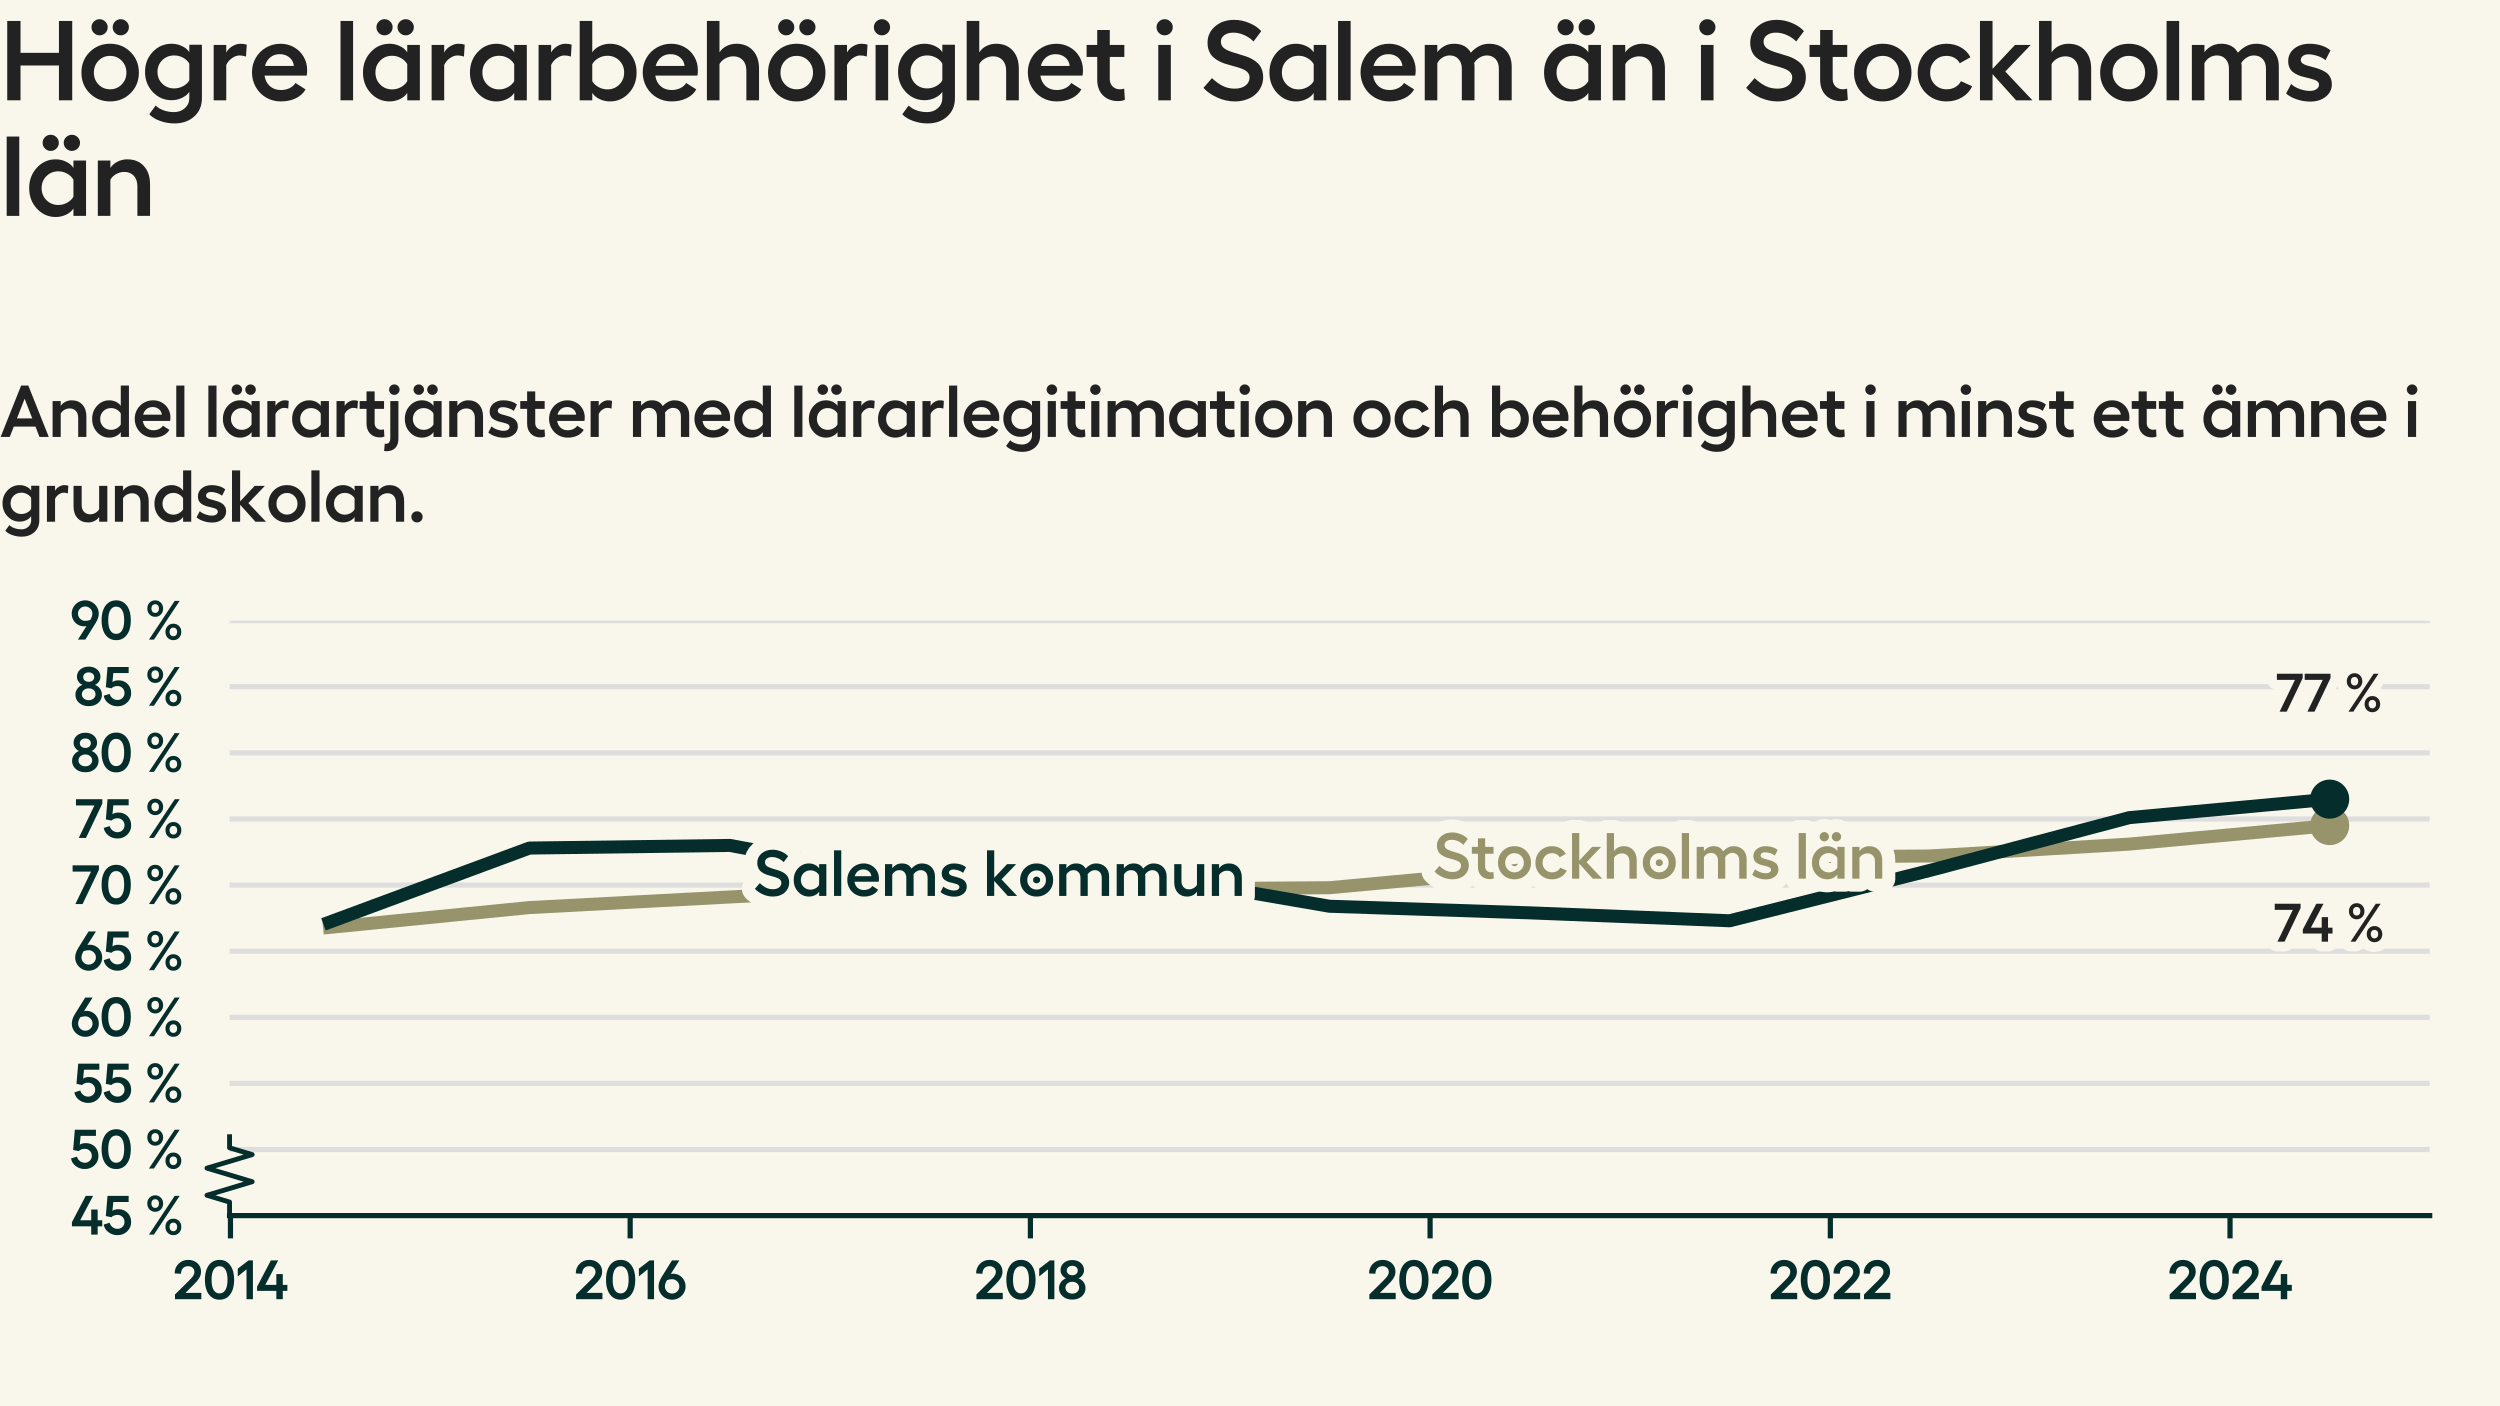 <?xml version="1.0" encoding="utf-8" standalone="no"?>
<!DOCTYPE svg PUBLIC "-//W3C//DTD SVG 1.1//EN"
  "http://www.w3.org/Graphics/SVG/1.1/DTD/svg11.dtd">
<svg xmlns:xlink="http://www.w3.org/1999/xlink" width="384pt" height="216pt" viewBox="0 0 384 216" xmlns="http://www.w3.org/2000/svg" version="1.1">
 <defs>
  <style type="text/css">*{stroke-linejoin: round; stroke-linecap: butt}</style>
 </defs>
 <g id="figure_1">
  <g id="patch_1">
   <path d="M 0 216 
L 384 216 
L 384 0 
L 0 0 
z
" style="fill: #f9f7eb"/>
  </g>
  <g id="axes_1">
   <g id="patch_2">
    <path d="M 35.26 186.72 
L 373.2 186.72 
L 373.2 95.331 
L 35.26 95.331 
z
" style="fill: #f9f7eb"/>
   </g>
   <g id="matplotlib.axis_1">
    <g id="xtick_1">
     <g id="line2d_1">
      <defs>
       <path id="m823c2a76f9" d="M 0 0 
L 0 3.5 
" style="stroke: #042d2b; stroke-width: 0.8"/>
      </defs>
      <g>
       <use xlink:href="#m823c2a76f9" x="35.399" y="186.72" style="fill: #042d2b; stroke: #042d2b; stroke-width: 0.8"/>
      </g>
     </g>
     <g id="text_1">
      <!-- 2014 -->
      <g style="fill: #042d2b" transform="translate(26.505 199.552) scale(0.083 -0.083)">
       <defs>
        <path id="Hellix-SemiBold-32" d="M 281 0 
L 281 544 
L 1844 2088 
Q 2100 2341 2231 2494 
Q 2363 2647 2445 2815 
Q 2528 2984 2528 3156 
Q 2528 3444 2323 3630 
Q 2119 3816 1806 3816 
Q 1425 3816 1203 3583 
Q 981 3350 978 2938 
L 244 2975 
Q 244 3656 697 4100 
Q 1150 4544 1813 4544 
Q 2453 4544 2875 4158 
Q 3297 3772 3297 3175 
Q 3297 2781 3064 2412 
Q 2831 2044 2375 1613 
L 1491 728 
L 3328 728 
L 3328 0 
L 281 0 
z
" transform="scale(0.016)"/>
        <path id="Hellix-SemiBold-30" d="M 1931 -63 
Q 1406 -63 1023 221 
Q 641 506 442 1025 
Q 244 1544 244 2241 
Q 244 2938 442 3456 
Q 641 3975 1023 4259 
Q 1406 4544 1931 4544 
Q 2725 4544 3176 3920 
Q 3628 3297 3628 2240 
Q 3628 1184 3176 560 
Q 2725 -63 1931 -63 
z
M 1931 666 
Q 2375 666 2617 1066 
Q 2859 1466 2859 2241 
Q 2859 3016 2617 3416 
Q 2375 3816 1931 3816 
Q 1494 3816 1253 3416 
Q 1013 3016 1013 2241 
Q 1013 1466 1253 1066 
Q 1494 666 1931 666 
z
" transform="scale(0.016)"/>
        <path id="Hellix-SemiBold-31" d="M 2016 4481 
L 2016 0 
L 1275 0 
L 1275 3450 
L 263 2631 
L 263 3531 
L 1503 4481 
L 2016 4481 
z
" transform="scale(0.016)"/>
        <path id="Hellix-SemiBold-34" d="M 3634 1656 
L 3634 959 
L 3103 959 
L 3103 0 
L 2356 0 
L 2356 959 
L 128 959 
L 128 1441 
L 1722 4481 
L 2572 4481 
L 1081 1656 
L 2356 1656 
L 2356 2900 
L 3103 2900 
L 3103 1656 
L 3634 1656 
z
" transform="scale(0.016)"/>
       </defs>
       <use xlink:href="#Hellix-SemiBold-32"/>
       <use xlink:href="#Hellix-SemiBold-30" transform="translate(55.957 0)"/>
       <use xlink:href="#Hellix-SemiBold-31" transform="translate(116.455 0)"/>
       <use xlink:href="#Hellix-SemiBold-34" transform="translate(154.346 0)"/>
      </g>
     </g>
    </g>
    <g id="xtick_2">
     <g id="line2d_2">
      <g>
       <use xlink:href="#m823c2a76f9" x="96.792" y="186.72" style="fill: #042d2b; stroke: #042d2b; stroke-width: 0.8"/>
      </g>
     </g>
     <g id="text_2">
      <!-- 2016 -->
      <g style="fill: #042d2b" transform="translate(88.116 199.552) scale(0.083 -0.083)">
       <defs>
        <path id="Hellix-SemiBold-36" d="M 1856 2944 
Q 2244 2944 2573 2755 
Q 2903 2566 3100 2225 
Q 3297 1884 3297 1466 
Q 3297 1053 3086 701 
Q 2875 350 2515 143 
Q 2156 -63 1734 -63 
Q 1313 -63 953 143 
Q 594 350 383 701 
Q 172 1053 172 1466 
Q 172 1991 531 2566 
L 1722 4481 
L 2578 4481 
L 1588 2919 
Q 1769 2944 1856 2944 
z
M 1734 647 
Q 2088 647 2330 890 
Q 2572 1134 2572 1472 
Q 2572 1816 2322 2062 
Q 2072 2309 1728 2309 
Q 1425 2309 1141 2194 
Q 903 1788 903 1472 
Q 903 1134 1145 890 
Q 1388 647 1734 647 
z
" transform="scale(0.016)"/>
       </defs>
       <use xlink:href="#Hellix-SemiBold-32"/>
       <use xlink:href="#Hellix-SemiBold-30" transform="translate(55.957 0)"/>
       <use xlink:href="#Hellix-SemiBold-31" transform="translate(116.455 0)"/>
       <use xlink:href="#Hellix-SemiBold-36" transform="translate(154.346 0)"/>
      </g>
     </g>
    </g>
    <g id="xtick_3">
     <g id="line2d_3">
      <g>
       <use xlink:href="#m823c2a76f9" x="158.269" y="186.72" style="fill: #042d2b; stroke: #042d2b; stroke-width: 0.8"/>
      </g>
     </g>
     <g id="text_3">
      <!-- 2018 -->
      <g style="fill: #042d2b" transform="translate(149.606 199.552) scale(0.083 -0.083)">
       <defs>
        <path id="Hellix-SemiBold-38" d="M 1722 -50 
Q 1050 -50 617 325 
Q 184 700 184 1281 
Q 184 1653 406 1964 
Q 628 2275 991 2413 
Q 709 2538 534 2797 
Q 359 3056 359 3347 
Q 359 3866 740 4195 
Q 1122 4525 1722 4525 
Q 2313 4525 2695 4194 
Q 3078 3863 3078 3347 
Q 3078 3053 2901 2792 
Q 2725 2531 2444 2413 
Q 2806 2278 3028 1970 
Q 3250 1663 3250 1281 
Q 3250 700 2820 325 
Q 2391 -50 1722 -50 
z
M 1262 2920 
Q 1444 2766 1722 2766 
Q 2000 2766 2178 2920 
Q 2356 3075 2356 3309 
Q 2356 3550 2178 3704 
Q 2000 3859 1722 3859 
Q 1444 3859 1262 3704 
Q 1081 3550 1081 3309 
Q 1081 3075 1262 2920 
z
M 1722 641 
Q 2063 641 2286 836 
Q 2509 1031 2509 1325 
Q 2509 1622 2286 1815 
Q 2063 2009 1722 2009 
Q 1378 2009 1153 1815 
Q 928 1622 928 1325 
Q 928 1031 1153 836 
Q 1378 641 1722 641 
z
" transform="scale(0.016)"/>
       </defs>
       <use xlink:href="#Hellix-SemiBold-32"/>
       <use xlink:href="#Hellix-SemiBold-30" transform="translate(55.957 0)"/>
       <use xlink:href="#Hellix-SemiBold-31" transform="translate(116.455 0)"/>
       <use xlink:href="#Hellix-SemiBold-38" transform="translate(154.346 0)"/>
      </g>
     </g>
    </g>
    <g id="xtick_4">
     <g id="line2d_4">
      <g>
       <use xlink:href="#m823c2a76f9" x="219.662" y="186.72" style="fill: #042d2b; stroke: #042d2b; stroke-width: 0.8"/>
      </g>
     </g>
     <g id="text_4">
      <!-- 2020 -->
      <g style="fill: #042d2b" transform="translate(209.962 199.552) scale(0.083 -0.083)">
       <use xlink:href="#Hellix-SemiBold-32"/>
       <use xlink:href="#Hellix-SemiBold-30" transform="translate(55.957 0)"/>
       <use xlink:href="#Hellix-SemiBold-32" transform="translate(116.455 0)"/>
       <use xlink:href="#Hellix-SemiBold-30" transform="translate(172.412 0)"/>
      </g>
     </g>
    </g>
    <g id="xtick_5">
     <g id="line2d_5">
      <g>
       <use xlink:href="#m823c2a76f9" x="281.14" y="186.72" style="fill: #042d2b; stroke: #042d2b; stroke-width: 0.8"/>
      </g>
     </g>
     <g id="text_5">
      <!-- 2022 -->
      <g style="fill: #042d2b" transform="translate(271.629 199.552) scale(0.083 -0.083)">
       <use xlink:href="#Hellix-SemiBold-32"/>
       <use xlink:href="#Hellix-SemiBold-30" transform="translate(55.957 0)"/>
       <use xlink:href="#Hellix-SemiBold-32" transform="translate(116.455 0)"/>
       <use xlink:href="#Hellix-SemiBold-32" transform="translate(172.412 0)"/>
      </g>
     </g>
    </g>
    <g id="xtick_6">
     <g id="line2d_6">
      <g>
       <use xlink:href="#m823c2a76f9" x="342.533" y="186.72" style="fill: #042d2b; stroke: #042d2b; stroke-width: 0.8"/>
      </g>
     </g>
     <g id="text_6">
      <!-- 2024 -->
      <g style="fill: #042d2b" transform="translate(332.887 199.552) scale(0.083 -0.083)">
       <use xlink:href="#Hellix-SemiBold-32"/>
       <use xlink:href="#Hellix-SemiBold-30" transform="translate(55.957 0)"/>
       <use xlink:href="#Hellix-SemiBold-32" transform="translate(116.455 0)"/>
       <use xlink:href="#Hellix-SemiBold-34" transform="translate(172.412 0)"/>
      </g>
     </g>
    </g>
   </g>
   <g id="matplotlib.axis_2">
    <g id="ytick_1">
     <g id="line2d_7">
      <path d="M 35.26 186.72 
L 373.2 186.72 
" clip-path="url(#p20e9f89f6d)" style="fill: none; stroke: #dedede; stroke-width: 0.8; stroke-linecap: square"/>
     </g>
     <g id="text_7">
      <!-- 45 % -->
      <g style="fill: #042d2b" transform="translate(10.88 189.636) scale(0.083 -0.083)">
       <defs>
        <path id="Hellix-SemiBold-35" d="M 1703 -63 
Q 1103 -63 648 282 
Q 194 628 103 1159 
L 788 1375 
Q 875 1059 1128 862 
Q 1381 666 1703 666 
Q 2041 666 2275 897 
Q 2509 1128 2509 1459 
Q 2509 1813 2278 2045 
Q 2047 2278 1703 2278 
Q 1488 2278 1298 2208 
Q 1109 2138 997 2009 
L 347 2144 
L 544 4481 
L 2988 4481 
L 2988 3775 
L 1216 3775 
L 1113 2747 
Q 1372 2938 1813 2938 
Q 2444 2938 2861 2523 
Q 3278 2109 3278 1447 
Q 3278 816 2820 376 
Q 2363 -63 1703 -63 
z
" transform="scale(0.016)"/>
        <path id="Hellix-SemiBold-a0" transform="scale(0.016)"/>
        <path id="Hellix-SemiBold-25" d="M 2209 3597 
Q 2209 3184 1948 2911 
Q 1688 2638 1294 2638 
Q 897 2638 637 2911 
Q 378 3184 378 3597 
Q 378 4006 637 4275 
Q 897 4544 1294 4544 
Q 1688 4544 1948 4273 
Q 2209 4003 2209 3597 
z
M 3547 4481 
L 4122 4481 
L 1147 0 
L 569 0 
L 3547 4481 
z
M 1728 3597 
Q 1728 3816 1609 3956 
Q 1491 4097 1294 4097 
Q 1091 4097 970 3956 
Q 850 3816 850 3597 
Q 850 3372 970 3231 
Q 1091 3091 1294 3091 
Q 1494 3091 1611 3231 
Q 1728 3372 1728 3597 
z
M 4313 897 
Q 4313 481 4052 209 
Q 3791 -63 3391 -63 
Q 2997 -63 2737 209 
Q 2478 481 2478 897 
Q 2478 1306 2737 1575 
Q 2997 1844 3391 1844 
Q 3788 1844 4050 1575 
Q 4313 1306 4313 897 
z
M 3834 897 
Q 3834 1116 3712 1252 
Q 3591 1388 3391 1388 
Q 3191 1388 3070 1252 
Q 2950 1116 2950 897 
Q 2950 675 3070 533 
Q 3191 391 3391 391 
Q 3591 391 3712 533 
Q 3834 675 3834 897 
z
" transform="scale(0.016)"/>
       </defs>
       <use xlink:href="#Hellix-SemiBold-34"/>
       <use xlink:href="#Hellix-SemiBold-35" transform="translate(59.18 0)"/>
       <use xlink:href="#Hellix-SemiBold-a0" transform="translate(113.477 0)"/>
       <use xlink:href="#Hellix-SemiBold-25" transform="translate(135.449 0)"/>
      </g>
     </g>
    </g>
    <g id="ytick_2">
     <g id="line2d_8">
      <path d="M 35.26 176.566 
L 373.2 176.566 
" clip-path="url(#p20e9f89f6d)" style="fill: none; stroke: #dedede; stroke-width: 0.8; stroke-linecap: square"/>
     </g>
     <g id="text_8">
      <!-- 50 % -->
      <g style="fill: #042d2b" transform="translate(10.771 179.482) scale(0.083 -0.083)">
       <use xlink:href="#Hellix-SemiBold-35"/>
       <use xlink:href="#Hellix-SemiBold-30" transform="translate(54.297 0)"/>
       <use xlink:href="#Hellix-SemiBold-a0" transform="translate(114.795 0)"/>
       <use xlink:href="#Hellix-SemiBold-25" transform="translate(136.768 0)"/>
      </g>
     </g>
    </g>
    <g id="ytick_3">
     <g id="line2d_9">
      <path d="M 35.26 166.411 
L 373.2 166.411 
" clip-path="url(#p20e9f89f6d)" style="fill: none; stroke: #dedede; stroke-width: 0.8; stroke-linecap: square"/>
     </g>
     <g id="text_9">
      <!-- 55 % -->
      <g style="fill: #042d2b" transform="translate(11.288 169.327) scale(0.083 -0.083)">
       <use xlink:href="#Hellix-SemiBold-35"/>
       <use xlink:href="#Hellix-SemiBold-35" transform="translate(54.297 0)"/>
       <use xlink:href="#Hellix-SemiBold-a0" transform="translate(108.594 0)"/>
       <use xlink:href="#Hellix-SemiBold-25" transform="translate(130.566 0)"/>
      </g>
     </g>
    </g>
    <g id="ytick_4">
     <g id="line2d_10">
      <path d="M 35.26 156.257 
L 373.2 156.257 
" clip-path="url(#p20e9f89f6d)" style="fill: none; stroke: #dedede; stroke-width: 0.8; stroke-linecap: square"/>
     </g>
     <g id="text_10">
      <!-- 60 % -->
      <g style="fill: #042d2b" transform="translate(10.8 159.173) scale(0.083 -0.083)">
       <use xlink:href="#Hellix-SemiBold-36"/>
       <use xlink:href="#Hellix-SemiBold-30" transform="translate(53.955 0)"/>
       <use xlink:href="#Hellix-SemiBold-a0" transform="translate(114.453 0)"/>
       <use xlink:href="#Hellix-SemiBold-25" transform="translate(136.426 0)"/>
      </g>
     </g>
    </g>
    <g id="ytick_5">
     <g id="line2d_11">
      <path d="M 35.26 146.103 
L 373.2 146.103 
" clip-path="url(#p20e9f89f6d)" style="fill: none; stroke: #dedede; stroke-width: 0.8; stroke-linecap: square"/>
     </g>
     <g id="text_11">
      <!-- 65 % -->
      <g style="fill: #042d2b" transform="translate(11.316 149.019) scale(0.083 -0.083)">
       <use xlink:href="#Hellix-SemiBold-36"/>
       <use xlink:href="#Hellix-SemiBold-35" transform="translate(53.955 0)"/>
       <use xlink:href="#Hellix-SemiBold-a0" transform="translate(108.252 0)"/>
       <use xlink:href="#Hellix-SemiBold-25" transform="translate(130.225 0)"/>
      </g>
     </g>
    </g>
    <g id="ytick_6">
     <g id="line2d_12">
      <path d="M 35.26 135.948 
L 373.2 135.948 
" clip-path="url(#p20e9f89f6d)" style="fill: none; stroke: #dedede; stroke-width: 0.8; stroke-linecap: square"/>
     </g>
     <g id="text_12">
      <!-- 70 % -->
      <g style="fill: #042d2b" transform="translate(11.023 138.864) scale(0.083 -0.083)">
       <defs>
        <path id="Hellix-SemiBold-37" d="M 97 4481 
L 3144 4481 
L 3144 3969 
L 1253 0 
L 416 0 
L 2228 3756 
L 97 3756 
L 97 4481 
z
" transform="scale(0.016)"/>
       </defs>
       <use xlink:href="#Hellix-SemiBold-37"/>
       <use xlink:href="#Hellix-SemiBold-30" transform="translate(51.27 0)"/>
       <use xlink:href="#Hellix-SemiBold-a0" transform="translate(111.768 0)"/>
       <use xlink:href="#Hellix-SemiBold-25" transform="translate(133.74 0)"/>
      </g>
     </g>
    </g>
    <g id="ytick_7">
     <g id="line2d_13">
      <path d="M 35.26 125.794 
L 373.2 125.794 
" clip-path="url(#p20e9f89f6d)" style="fill: none; stroke: #dedede; stroke-width: 0.8; stroke-linecap: square"/>
     </g>
     <g id="text_13">
      <!-- 75 % -->
      <g style="fill: #042d2b" transform="translate(11.54 128.71) scale(0.083 -0.083)">
       <use xlink:href="#Hellix-SemiBold-37"/>
       <use xlink:href="#Hellix-SemiBold-35" transform="translate(51.27 0)"/>
       <use xlink:href="#Hellix-SemiBold-a0" transform="translate(105.566 0)"/>
       <use xlink:href="#Hellix-SemiBold-25" transform="translate(127.539 0)"/>
      </g>
     </g>
    </g>
    <g id="ytick_8">
     <g id="line2d_14">
      <path d="M 35.26 115.64 
L 373.2 115.64 
" clip-path="url(#p20e9f89f6d)" style="fill: none; stroke: #dedede; stroke-width: 0.8; stroke-linecap: square"/>
     </g>
     <g id="text_14">
      <!-- 80 % -->
      <g style="fill: #042d2b" transform="translate(10.824 118.556) scale(0.083 -0.083)">
       <use xlink:href="#Hellix-SemiBold-38"/>
       <use xlink:href="#Hellix-SemiBold-30" transform="translate(53.662 0)"/>
       <use xlink:href="#Hellix-SemiBold-a0" transform="translate(114.16 0)"/>
       <use xlink:href="#Hellix-SemiBold-25" transform="translate(136.133 0)"/>
      </g>
     </g>
    </g>
    <g id="ytick_9">
     <g id="line2d_15">
      <path d="M 35.26 105.485 
L 373.2 105.485 
" clip-path="url(#p20e9f89f6d)" style="fill: none; stroke: #dedede; stroke-width: 0.8; stroke-linecap: square"/>
     </g>
     <g id="text_15">
      <!-- 85 % -->
      <g style="fill: #042d2b" transform="translate(11.341 108.401) scale(0.083 -0.083)">
       <use xlink:href="#Hellix-SemiBold-38"/>
       <use xlink:href="#Hellix-SemiBold-35" transform="translate(53.662 0)"/>
       <use xlink:href="#Hellix-SemiBold-a0" transform="translate(107.959 0)"/>
       <use xlink:href="#Hellix-SemiBold-25" transform="translate(129.932 0)"/>
      </g>
     </g>
    </g>
    <g id="ytick_10">
     <g id="line2d_16">
      <path d="M 35.26 95.331 
L 373.2 95.331 
" clip-path="url(#p20e9f89f6d)" style="fill: none; stroke: #dedede; stroke-width: 0.8; stroke-linecap: square"/>
     </g>
     <g id="text_16">
      <!-- 90 % -->
      <g style="fill: #042d2b" transform="translate(10.8 98.247) scale(0.083 -0.083)">
       <defs>
        <path id="Hellix-SemiBold-39" d="M 940 4337 
Q 1300 4544 1722 4544 
Q 2144 4544 2505 4337 
Q 2866 4131 3078 3779 
Q 3291 3428 3291 3016 
Q 3291 2500 2925 1913 
L 1734 0 
L 878 0 
L 1869 1563 
Q 1688 1538 1600 1538 
Q 1213 1538 883 1727 
Q 553 1916 356 2256 
Q 159 2597 159 3016 
Q 159 3428 370 3779 
Q 581 4131 940 4337 
z
M 2316 2284 
Q 2553 2691 2553 3009 
Q 2553 3347 2311 3590 
Q 2069 3834 1722 3834 
Q 1372 3834 1128 3590 
Q 884 3347 884 3009 
Q 884 2666 1134 2417 
Q 1384 2169 1728 2169 
Q 2031 2169 2316 2284 
z
" transform="scale(0.016)"/>
       </defs>
       <use xlink:href="#Hellix-SemiBold-39"/>
       <use xlink:href="#Hellix-SemiBold-30" transform="translate(53.955 0)"/>
       <use xlink:href="#Hellix-SemiBold-a0" transform="translate(114.453 0)"/>
       <use xlink:href="#Hellix-SemiBold-25" transform="translate(136.426 0)"/>
      </g>
     </g>
    </g>
   </g>
   <g id="line2d_17">
    <defs>
     <path id="m8cdd8411f8" d="M 0 0 
L 0 -2.083 
L -3.472 -3.125 
L 3.472 -5.208 
L -3.472 -7.292 
L 3.472 -9.375 
L 0 -10.417 
L 0 -12.5 
" style="stroke: #042d2b; stroke-width: 0.75"/>
    </defs>
    <g>
     <use xlink:href="#m8cdd8411f8" x="35.26" y="186.72" style="fill-opacity: 0; stroke: #042d2b; stroke-width: 0.75"/>
    </g>
   </g>
   <g id="patch_3">
    <path d="M 35.26 186.72 
L 373.2 186.72 
" style="fill: none; stroke: #042d2b; stroke-width: 0.8; stroke-linejoin: miter; stroke-linecap: square"/>
   </g>
   <g id="line2d_18">
    <path clip-path="url(#p20e9f89f6d)" style="fill: none; stroke: #444444; stroke-linecap: square"/>
   </g>
   <g id="line2d_19">
    <path d="M 50.621 142.447 
L 81.317 139.401 
L 112.098 137.776 
L 142.795 136.151 
L 173.491 136.558 
L 204.188 136.355 
L 234.969 133.511 
L 265.665 131.684 
L 296.362 131.48 
L 327.058 129.653 
L 357.839 126.809 
" clip-path="url(#p20e9f89f6d)" style="fill: none; stroke: #97936b; stroke-width: 2; stroke-linecap: square"/>
   </g>
   <g id="line2d_20">
    <path d="M 357.839 126.809 
" clip-path="url(#p20e9f89f6d)" style="fill: none; stroke: #97936b; stroke-width: 2; stroke-linecap: square"/>
    <defs>
     <path id="m8632ed11bd" d="M 0 2.5 
C 0.663 2.5 1.299 2.237 1.768 1.768 
C 2.237 1.299 2.5 0.663 2.5 0 
C 2.5 -0.663 2.237 -1.299 1.768 -1.768 
C 1.299 -2.237 0.663 -2.5 0 -2.5 
C -0.663 -2.5 -1.299 -2.237 -1.768 -1.768 
C -2.237 -1.299 -2.5 -0.663 -2.5 0 
C -2.5 0.663 -2.237 1.299 -1.768 1.768 
C -1.299 2.237 -0.663 2.5 0 2.5 
z
" style="stroke: #97936b"/>
    </defs>
    <g clip-path="url(#p20e9f89f6d)">
     <use xlink:href="#m8632ed11bd" x="357.839" y="126.809" style="fill: #97936b; stroke: #97936b"/>
    </g>
   </g>
   <g id="line2d_21">
    <path d="M 50.621 141.635 
L 81.317 130.262 
L 112.098 129.856 
L 142.795 135.542 
L 173.491 133.917 
L 204.188 139.198 
L 234.969 140.213 
L 265.665 141.432 
L 296.362 133.714 
L 327.058 125.591 
L 357.839 122.748 
" clip-path="url(#p20e9f89f6d)" style="fill: none; stroke: #042d2b; stroke-width: 2; stroke-linecap: square"/>
   </g>
   <g id="line2d_22">
    <path d="M 357.839 122.748 
" clip-path="url(#p20e9f89f6d)" style="fill: none; stroke: #042d2b; stroke-width: 2; stroke-linecap: square"/>
    <defs>
     <path id="m4b93a73668" d="M 0 2.5 
C 0.663 2.5 1.299 2.237 1.768 1.768 
C 2.237 1.299 2.5 0.663 2.5 0 
C 2.5 -0.663 2.237 -1.299 1.768 -1.768 
C 1.299 -2.237 0.663 -2.5 0 -2.5 
C -0.663 -2.5 -1.299 -2.237 -1.768 -1.768 
C -2.237 -1.299 -2.5 -0.663 -2.5 0 
C -2.5 0.663 -2.237 1.299 -1.768 1.768 
C -1.299 2.237 -0.663 2.5 0 2.5 
z
" style="stroke: #042d2b"/>
    </defs>
    <g clip-path="url(#p20e9f89f6d)">
     <use xlink:href="#m4b93a73668" x="357.839" y="122.748" style="fill: #042d2b; stroke: #042d2b"/>
    </g>
   </g>
   <g id="text_17">
    <path d="M 118.673 130.515 
Q 119.342 130.515 120.016 130.801 
Q 120.689 131.087 121.052 131.516 
L 120.372 132.424 
Q 120.02 132.063 119.539 131.854 
Q 119.059 131.643 118.586 131.643 
Q 118.102 131.643 117.797 131.863 
Q 117.492 132.082 117.492 132.434 
Q 117.492 132.673 117.619 132.852 
Q 117.745 133.031 117.962 133.145 
Q 118.18 133.259 118.458 133.352 
Q 118.736 133.445 119.045 133.534 
Q 119.356 133.621 119.666 133.724 
Q 119.977 133.826 120.255 133.982 
Q 120.533 134.138 120.75 134.343 
Q 120.969 134.548 121.095 134.868 
Q 121.222 135.188 121.222 135.593 
Q 121.222 136.013 121.048 136.398 
Q 120.875 136.781 120.559 137.074 
Q 120.245 137.366 119.767 137.54 
Q 119.289 137.713 118.722 137.713 
Q 117.941 137.713 117.181 137.376 
Q 116.422 137.038 115.953 136.516 
L 116.705 135.657 
Q 117.164 136.096 117.645 136.341 
Q 118.126 136.585 118.722 136.585 
Q 119.303 136.585 119.661 136.315 
Q 120.02 136.043 120.02 135.602 
Q 120.02 135.374 119.894 135.204 
Q 119.767 135.032 119.552 134.924 
Q 119.337 134.816 119.059 134.729 
Q 118.781 134.641 118.473 134.562 
Q 118.166 134.481 117.859 134.384 
Q 117.555 134.285 117.276 134.134 
Q 116.998 133.982 116.783 133.777 
Q 116.569 133.571 116.441 133.254 
Q 116.314 132.937 116.314 132.527 
Q 116.314 131.668 116.978 131.091 
Q 117.642 130.515 118.673 130.515 
z
M 125.817 132.727 
L 126.929 132.727 
L 126.929 137.615 
L 125.817 137.615 
L 125.817 136.956 
Q 125.622 137.288 125.184 137.501 
Q 124.747 137.713 124.259 137.713 
Q 123.273 137.713 122.592 136.976 
Q 121.911 136.238 121.911 135.163 
Q 121.911 134.099 122.592 133.362 
Q 123.273 132.624 124.259 132.624 
Q 124.742 132.624 125.181 132.84 
Q 125.622 133.054 125.817 133.387 
L 125.817 132.727 
z
M 124.489 136.652 
Q 124.898 136.652 125.267 136.448 
Q 125.636 136.243 125.817 135.926 
L 125.817 134.426 
Q 125.636 134.099 125.268 133.891 
Q 124.903 133.684 124.489 133.684 
Q 123.859 133.684 123.434 134.107 
Q 123.009 134.529 123.009 135.163 
Q 123.009 135.798 123.434 136.226 
Q 123.859 136.652 124.489 136.652 
z
M 129.216 130.613 
L 129.216 137.615 
L 128.106 137.615 
L 128.106 130.613 
L 129.216 130.613 
z
M 135.01 134.954 
Q 135.01 135.237 134.971 135.437 
L 131.251 135.437 
Q 131.345 136.032 131.727 136.37 
Q 132.11 136.707 132.701 136.707 
Q 133.117 136.707 133.463 136.538 
Q 133.81 136.37 133.981 136.087 
L 134.87 136.652 
Q 134.596 137.151 134.017 137.432 
Q 133.438 137.713 132.682 137.713 
Q 131.984 137.713 131.402 137.379 
Q 130.821 137.043 130.482 136.452 
Q 130.143 135.862 130.143 135.145 
Q 130.143 134.446 130.477 133.868 
Q 130.812 133.288 131.39 132.957 
Q 131.97 132.624 132.662 132.624 
Q 133.312 132.624 133.851 132.932 
Q 134.392 133.24 134.701 133.774 
Q 135.01 134.309 135.01 134.954 
z
M 131.29 134.582 
L 133.838 134.582 
Q 133.795 134.124 133.448 133.834 
Q 133.102 133.543 132.599 133.543 
Q 132.106 133.543 131.763 133.82 
Q 131.423 134.095 131.29 134.582 
z
M 141.607 132.624 
Q 142.501 132.624 143.056 133.174 
Q 143.61 133.723 143.61 134.626 
L 143.61 137.615 
L 142.477 137.615 
L 142.477 134.837 
Q 142.477 134.29 142.188 133.973 
Q 141.901 133.656 141.407 133.656 
Q 141.085 133.656 140.777 133.846 
Q 140.47 134.035 140.299 134.324 
L 140.329 134.495 
L 140.329 137.615 
L 139.21 137.615 
L 139.21 134.837 
Q 139.21 134.295 138.917 133.976 
Q 138.624 133.656 138.156 133.656 
Q 137.795 133.656 137.499 133.843 
Q 137.204 134.031 137.048 134.334 
L 137.048 137.615 
L 135.938 137.615 
L 135.938 132.727 
L 137.048 132.727 
L 137.048 133.366 
Q 137.267 133.063 137.642 132.845 
Q 138.018 132.624 138.537 132.624 
Q 139.557 132.624 140.006 133.415 
Q 140.29 133.079 140.704 132.852 
Q 141.12 132.624 141.607 132.624 
z
M 146.589 137.727 
Q 145.992 137.727 145.406 137.532 
Q 144.82 137.337 144.464 137.015 
L 144.903 136.174 
Q 145.183 136.443 145.658 136.615 
Q 146.134 136.785 146.554 136.785 
Q 146.915 136.785 147.139 136.632 
Q 147.364 136.477 147.364 136.243 
Q 147.364 136.082 147.247 135.97 
Q 147.129 135.857 146.939 135.796 
Q 146.75 135.735 146.504 135.67 
Q 146.261 135.602 146.004 135.548 
Q 145.748 135.491 145.504 135.382 
Q 145.261 135.271 145.07 135.127 
Q 144.879 134.984 144.762 134.735 
Q 144.645 134.485 144.645 134.163 
Q 144.645 133.484 145.175 133.054 
Q 145.704 132.624 146.543 132.624 
Q 147.076 132.624 147.567 132.776 
Q 148.058 132.927 148.375 133.215 
L 147.936 134.074 
Q 147.662 133.835 147.22 133.696 
Q 146.778 133.557 146.437 133.557 
Q 146.129 133.557 145.943 133.696 
Q 145.758 133.835 145.758 134.074 
Q 145.758 134.241 145.909 134.356 
Q 146.061 134.47 146.301 134.543 
Q 146.543 134.616 146.836 134.688 
Q 147.129 134.759 147.42 134.868 
Q 147.711 134.977 147.953 135.132 
Q 148.195 135.285 148.345 135.562 
Q 148.497 135.837 148.497 136.204 
Q 148.497 136.863 147.959 137.296 
Q 147.423 137.727 146.589 137.727 
z
M 156.232 137.615 
L 154.792 137.615 
L 152.712 135.306 
L 152.712 137.615 
L 151.602 137.615 
L 151.602 130.613 
L 152.712 130.613 
L 152.712 134.837 
L 154.693 132.727 
L 156.081 132.727 
L 153.834 135.076 
L 156.232 137.615 
z
M 157.418 133.357 
Q 158.146 132.624 159.219 132.624 
Q 160.294 132.624 161.027 133.357 
Q 161.76 134.09 161.76 135.174 
Q 161.76 136.257 161.027 136.985 
Q 160.294 137.713 159.219 137.713 
Q 158.146 137.713 157.418 136.985 
Q 156.691 136.257 156.691 135.174 
Q 156.691 134.09 157.418 133.357 
z
M 160.244 134.12 
Q 159.83 133.695 159.219 133.695 
Q 158.61 133.695 158.199 134.12 
Q 157.789 134.543 157.789 135.173 
Q 157.789 135.798 158.202 136.221 
Q 158.614 136.643 159.221 136.643 
Q 159.83 136.643 160.244 136.218 
Q 160.66 135.793 160.66 135.173 
Q 160.66 134.543 160.244 134.12 
z
M 168.355 132.624 
Q 169.249 132.624 169.804 133.174 
Q 170.358 133.723 170.358 134.626 
L 170.358 137.615 
L 169.226 137.615 
L 169.226 134.837 
Q 169.226 134.29 168.936 133.973 
Q 168.649 133.656 168.155 133.656 
Q 167.833 133.656 167.526 133.846 
Q 167.218 134.035 167.047 134.324 
L 167.077 134.495 
L 167.077 137.615 
L 165.958 137.615 
L 165.958 134.837 
Q 165.958 134.295 165.665 133.976 
Q 165.372 133.656 164.904 133.656 
Q 164.543 133.656 164.247 133.843 
Q 163.952 134.031 163.796 134.334 
L 163.796 137.615 
L 162.686 137.615 
L 162.686 132.727 
L 163.796 132.727 
L 163.796 133.366 
Q 164.015 133.063 164.39 132.845 
Q 164.766 132.624 165.285 132.624 
Q 166.305 132.624 166.754 133.415 
Q 167.038 133.079 167.452 132.852 
Q 167.868 132.624 168.355 132.624 
z
M 177.193 132.624 
Q 178.087 132.624 178.642 133.174 
Q 179.196 133.723 179.196 134.626 
L 179.196 137.615 
L 178.063 137.615 
L 178.063 134.837 
Q 178.063 134.29 177.774 133.973 
Q 177.487 133.656 176.993 133.656 
Q 176.671 133.656 176.363 133.846 
Q 176.056 134.035 175.885 134.324 
L 175.915 134.495 
L 175.915 137.615 
L 174.796 137.615 
L 174.796 134.837 
Q 174.796 134.295 174.502 133.976 
Q 174.21 133.656 173.742 133.656 
Q 173.381 133.656 173.085 133.843 
Q 172.79 134.031 172.634 134.334 
L 172.634 137.615 
L 171.524 137.615 
L 171.524 132.727 
L 172.634 132.727 
L 172.634 133.366 
Q 172.852 133.063 173.227 132.845 
Q 173.604 132.624 174.123 132.624 
Q 175.143 132.624 175.592 133.415 
Q 175.876 133.079 176.29 132.852 
Q 176.706 132.624 177.193 132.624 
z
M 183.854 132.727 
L 184.972 132.727 
L 184.972 137.615 
L 183.854 137.615 
L 183.854 136.956 
Q 183.639 137.302 183.231 137.509 
Q 182.823 137.713 182.359 137.713 
Q 181.437 137.713 180.9 137.12 
Q 180.362 136.526 180.362 135.506 
L 180.362 132.727 
L 181.472 132.727 
L 181.472 135.335 
Q 181.472 135.921 181.789 136.263 
Q 182.106 136.604 182.633 136.604 
Q 183 136.604 183.334 136.416 
Q 183.668 136.227 183.854 135.915 
L 183.854 132.727 
z
M 188.746 132.624 
Q 189.664 132.624 190.206 133.221 
Q 190.748 133.816 190.748 134.827 
L 190.748 137.615 
L 189.631 137.615 
L 189.631 135.002 
Q 189.631 134.416 189.315 134.076 
Q 189 133.734 188.478 133.734 
Q 188.101 133.734 187.767 133.92 
Q 187.432 134.104 187.248 134.416 
L 187.248 137.615 
L 186.139 137.615 
L 186.139 132.727 
L 187.248 132.727 
L 187.248 133.387 
Q 187.471 133.035 187.876 132.831 
Q 188.282 132.624 188.746 132.624 
z
" clip-path="url(#p20e9f89f6d)" style="fill: #042d2b; stroke: #f9f7eb; stroke-width: 4"/>
    <path d="M 118.673 130.515 
Q 119.342 130.515 120.016 130.801 
Q 120.689 131.087 121.052 131.516 
L 120.372 132.424 
Q 120.02 132.063 119.539 131.854 
Q 119.059 131.643 118.586 131.643 
Q 118.102 131.643 117.797 131.863 
Q 117.492 132.082 117.492 132.434 
Q 117.492 132.673 117.619 132.852 
Q 117.745 133.031 117.962 133.145 
Q 118.18 133.259 118.458 133.352 
Q 118.736 133.445 119.045 133.534 
Q 119.356 133.621 119.666 133.724 
Q 119.977 133.826 120.255 133.982 
Q 120.533 134.138 120.75 134.343 
Q 120.969 134.548 121.095 134.868 
Q 121.222 135.188 121.222 135.593 
Q 121.222 136.013 121.048 136.398 
Q 120.875 136.781 120.559 137.074 
Q 120.245 137.366 119.767 137.54 
Q 119.289 137.713 118.722 137.713 
Q 117.941 137.713 117.181 137.376 
Q 116.422 137.038 115.953 136.516 
L 116.705 135.657 
Q 117.164 136.096 117.645 136.341 
Q 118.126 136.585 118.722 136.585 
Q 119.303 136.585 119.661 136.315 
Q 120.02 136.043 120.02 135.602 
Q 120.02 135.374 119.894 135.204 
Q 119.767 135.032 119.552 134.924 
Q 119.337 134.816 119.059 134.729 
Q 118.781 134.641 118.473 134.562 
Q 118.166 134.481 117.859 134.384 
Q 117.555 134.285 117.276 134.134 
Q 116.998 133.982 116.783 133.777 
Q 116.569 133.571 116.441 133.254 
Q 116.314 132.937 116.314 132.527 
Q 116.314 131.668 116.978 131.091 
Q 117.642 130.515 118.673 130.515 
z
M 125.817 132.727 
L 126.929 132.727 
L 126.929 137.615 
L 125.817 137.615 
L 125.817 136.956 
Q 125.622 137.288 125.184 137.501 
Q 124.747 137.713 124.259 137.713 
Q 123.273 137.713 122.592 136.976 
Q 121.911 136.238 121.911 135.163 
Q 121.911 134.099 122.592 133.362 
Q 123.273 132.624 124.259 132.624 
Q 124.742 132.624 125.181 132.84 
Q 125.622 133.054 125.817 133.387 
L 125.817 132.727 
z
M 124.489 136.652 
Q 124.898 136.652 125.267 136.448 
Q 125.636 136.243 125.817 135.926 
L 125.817 134.426 
Q 125.636 134.099 125.268 133.891 
Q 124.903 133.684 124.489 133.684 
Q 123.859 133.684 123.434 134.107 
Q 123.009 134.529 123.009 135.163 
Q 123.009 135.798 123.434 136.226 
Q 123.859 136.652 124.489 136.652 
z
M 129.216 130.613 
L 129.216 137.615 
L 128.106 137.615 
L 128.106 130.613 
L 129.216 130.613 
z
M 135.01 134.954 
Q 135.01 135.237 134.971 135.437 
L 131.251 135.437 
Q 131.345 136.032 131.727 136.37 
Q 132.11 136.707 132.701 136.707 
Q 133.117 136.707 133.463 136.538 
Q 133.81 136.37 133.981 136.087 
L 134.87 136.652 
Q 134.596 137.151 134.017 137.432 
Q 133.438 137.713 132.682 137.713 
Q 131.984 137.713 131.402 137.379 
Q 130.821 137.043 130.482 136.452 
Q 130.143 135.862 130.143 135.145 
Q 130.143 134.446 130.477 133.868 
Q 130.812 133.288 131.39 132.957 
Q 131.97 132.624 132.662 132.624 
Q 133.312 132.624 133.851 132.932 
Q 134.392 133.24 134.701 133.774 
Q 135.01 134.309 135.01 134.954 
z
M 131.29 134.582 
L 133.838 134.582 
Q 133.795 134.124 133.448 133.834 
Q 133.102 133.543 132.599 133.543 
Q 132.106 133.543 131.763 133.82 
Q 131.423 134.095 131.29 134.582 
z
M 141.607 132.624 
Q 142.501 132.624 143.056 133.174 
Q 143.61 133.723 143.61 134.626 
L 143.61 137.615 
L 142.477 137.615 
L 142.477 134.837 
Q 142.477 134.29 142.188 133.973 
Q 141.901 133.656 141.407 133.656 
Q 141.085 133.656 140.777 133.846 
Q 140.47 134.035 140.299 134.324 
L 140.329 134.495 
L 140.329 137.615 
L 139.21 137.615 
L 139.21 134.837 
Q 139.21 134.295 138.917 133.976 
Q 138.624 133.656 138.156 133.656 
Q 137.795 133.656 137.499 133.843 
Q 137.204 134.031 137.048 134.334 
L 137.048 137.615 
L 135.938 137.615 
L 135.938 132.727 
L 137.048 132.727 
L 137.048 133.366 
Q 137.267 133.063 137.642 132.845 
Q 138.018 132.624 138.537 132.624 
Q 139.557 132.624 140.006 133.415 
Q 140.29 133.079 140.704 132.852 
Q 141.12 132.624 141.607 132.624 
z
M 146.589 137.727 
Q 145.992 137.727 145.406 137.532 
Q 144.82 137.337 144.464 137.015 
L 144.903 136.174 
Q 145.183 136.443 145.658 136.615 
Q 146.134 136.785 146.554 136.785 
Q 146.915 136.785 147.139 136.632 
Q 147.364 136.477 147.364 136.243 
Q 147.364 136.082 147.247 135.97 
Q 147.129 135.857 146.939 135.796 
Q 146.75 135.735 146.504 135.67 
Q 146.261 135.602 146.004 135.548 
Q 145.748 135.491 145.504 135.382 
Q 145.261 135.271 145.07 135.127 
Q 144.879 134.984 144.762 134.735 
Q 144.645 134.485 144.645 134.163 
Q 144.645 133.484 145.175 133.054 
Q 145.704 132.624 146.543 132.624 
Q 147.076 132.624 147.567 132.776 
Q 148.058 132.927 148.375 133.215 
L 147.936 134.074 
Q 147.662 133.835 147.22 133.696 
Q 146.778 133.557 146.437 133.557 
Q 146.129 133.557 145.943 133.696 
Q 145.758 133.835 145.758 134.074 
Q 145.758 134.241 145.909 134.356 
Q 146.061 134.47 146.301 134.543 
Q 146.543 134.616 146.836 134.688 
Q 147.129 134.759 147.42 134.868 
Q 147.711 134.977 147.953 135.132 
Q 148.195 135.285 148.345 135.562 
Q 148.497 135.837 148.497 136.204 
Q 148.497 136.863 147.959 137.296 
Q 147.423 137.727 146.589 137.727 
z
M 156.232 137.615 
L 154.792 137.615 
L 152.712 135.306 
L 152.712 137.615 
L 151.602 137.615 
L 151.602 130.613 
L 152.712 130.613 
L 152.712 134.837 
L 154.693 132.727 
L 156.081 132.727 
L 153.834 135.076 
L 156.232 137.615 
z
M 157.418 133.357 
Q 158.146 132.624 159.219 132.624 
Q 160.294 132.624 161.027 133.357 
Q 161.76 134.09 161.76 135.174 
Q 161.76 136.257 161.027 136.985 
Q 160.294 137.713 159.219 137.713 
Q 158.146 137.713 157.418 136.985 
Q 156.691 136.257 156.691 135.174 
Q 156.691 134.09 157.418 133.357 
z
M 160.244 134.12 
Q 159.83 133.695 159.219 133.695 
Q 158.61 133.695 158.199 134.12 
Q 157.789 134.543 157.789 135.173 
Q 157.789 135.798 158.202 136.221 
Q 158.614 136.643 159.221 136.643 
Q 159.83 136.643 160.244 136.218 
Q 160.66 135.793 160.66 135.173 
Q 160.66 134.543 160.244 134.12 
z
M 168.355 132.624 
Q 169.249 132.624 169.804 133.174 
Q 170.358 133.723 170.358 134.626 
L 170.358 137.615 
L 169.226 137.615 
L 169.226 134.837 
Q 169.226 134.29 168.936 133.973 
Q 168.649 133.656 168.155 133.656 
Q 167.833 133.656 167.526 133.846 
Q 167.218 134.035 167.047 134.324 
L 167.077 134.495 
L 167.077 137.615 
L 165.958 137.615 
L 165.958 134.837 
Q 165.958 134.295 165.665 133.976 
Q 165.372 133.656 164.904 133.656 
Q 164.543 133.656 164.247 133.843 
Q 163.952 134.031 163.796 134.334 
L 163.796 137.615 
L 162.686 137.615 
L 162.686 132.727 
L 163.796 132.727 
L 163.796 133.366 
Q 164.015 133.063 164.39 132.845 
Q 164.766 132.624 165.285 132.624 
Q 166.305 132.624 166.754 133.415 
Q 167.038 133.079 167.452 132.852 
Q 167.868 132.624 168.355 132.624 
z
M 177.193 132.624 
Q 178.087 132.624 178.642 133.174 
Q 179.196 133.723 179.196 134.626 
L 179.196 137.615 
L 178.063 137.615 
L 178.063 134.837 
Q 178.063 134.29 177.774 133.973 
Q 177.487 133.656 176.993 133.656 
Q 176.671 133.656 176.363 133.846 
Q 176.056 134.035 175.885 134.324 
L 175.915 134.495 
L 175.915 137.615 
L 174.796 137.615 
L 174.796 134.837 
Q 174.796 134.295 174.502 133.976 
Q 174.21 133.656 173.742 133.656 
Q 173.381 133.656 173.085 133.843 
Q 172.79 134.031 172.634 134.334 
L 172.634 137.615 
L 171.524 137.615 
L 171.524 132.727 
L 172.634 132.727 
L 172.634 133.366 
Q 172.852 133.063 173.227 132.845 
Q 173.604 132.624 174.123 132.624 
Q 175.143 132.624 175.592 133.415 
Q 175.876 133.079 176.29 132.852 
Q 176.706 132.624 177.193 132.624 
z
M 183.854 132.727 
L 184.972 132.727 
L 184.972 137.615 
L 183.854 137.615 
L 183.854 136.956 
Q 183.639 137.302 183.231 137.509 
Q 182.823 137.713 182.359 137.713 
Q 181.437 137.713 180.9 137.12 
Q 180.362 136.526 180.362 135.506 
L 180.362 132.727 
L 181.472 132.727 
L 181.472 135.335 
Q 181.472 135.921 181.789 136.263 
Q 182.106 136.604 182.633 136.604 
Q 183 136.604 183.334 136.416 
Q 183.668 136.227 183.854 135.915 
L 183.854 132.727 
z
M 188.746 132.624 
Q 189.664 132.624 190.206 133.221 
Q 190.748 133.816 190.748 134.827 
L 190.748 137.615 
L 189.631 137.615 
L 189.631 135.002 
Q 189.631 134.416 189.315 134.076 
Q 189 133.734 188.478 133.734 
Q 188.101 133.734 187.767 133.92 
Q 187.432 134.104 187.248 134.416 
L 187.248 137.615 
L 186.139 137.615 
L 186.139 132.727 
L 187.248 132.727 
L 187.248 133.387 
Q 187.471 133.035 187.876 132.831 
Q 188.282 132.624 188.746 132.624 
z
" clip-path="url(#p20e9f89f6d)" style="fill: #042d2b"/>
   </g>
   <g id="text_18">
    <path d="M 223.067 127.865 
Q 223.736 127.865 224.409 128.151 
Q 225.083 128.437 225.445 128.866 
L 224.766 129.774 
Q 224.414 129.413 223.933 129.204 
Q 223.453 128.993 222.98 128.993 
Q 222.495 128.993 222.191 129.213 
Q 221.886 129.432 221.886 129.783 
Q 221.886 130.022 222.012 130.202 
Q 222.139 130.38 222.356 130.494 
Q 222.573 130.608 222.851 130.702 
Q 223.13 130.794 223.439 130.883 
Q 223.75 130.971 224.059 131.074 
Q 224.37 131.176 224.648 131.332 
Q 224.926 131.488 225.144 131.693 
Q 225.362 131.897 225.489 132.218 
Q 225.616 132.538 225.616 132.943 
Q 225.616 133.363 225.442 133.747 
Q 225.269 134.13 224.953 134.424 
Q 224.639 134.716 224.161 134.89 
Q 223.683 135.063 223.116 135.063 
Q 222.334 135.063 221.575 134.726 
Q 220.816 134.388 220.347 133.866 
L 221.098 133.007 
Q 221.558 133.446 222.039 133.691 
Q 222.52 133.935 223.116 133.935 
Q 223.697 133.935 224.055 133.665 
Q 224.414 133.393 224.414 132.952 
Q 224.414 132.724 224.287 132.554 
Q 224.161 132.382 223.945 132.274 
Q 223.731 132.166 223.453 132.079 
Q 223.175 131.991 222.867 131.912 
Q 222.559 131.83 222.253 131.733 
Q 221.948 131.635 221.67 131.483 
Q 221.392 131.332 221.176 131.127 
Q 220.962 130.921 220.834 130.604 
Q 220.708 130.287 220.708 129.877 
Q 220.708 129.018 221.372 128.441 
Q 222.036 127.865 223.067 127.865 
z
M 229.39 133.935 
L 229.453 134.916 
Q 229.214 135.033 228.853 135.033 
Q 228.028 135.033 227.52 134.529 
Q 227.012 134.022 227.012 133.133 
L 227.012 131.137 
L 226.075 131.137 
L 226.075 130.077 
L 227.012 130.077 
L 227.012 128.763 
L 228.12 128.763 
L 228.12 130.077 
L 229.404 130.077 
L 229.404 131.137 
L 228.12 131.137 
L 228.12 133.085 
Q 228.12 133.499 228.376 133.746 
Q 228.633 133.993 229.014 133.993 
Q 229.195 133.993 229.39 133.935 
z
M 230.82 130.707 
Q 231.548 129.974 232.622 129.974 
Q 233.697 129.974 234.429 130.707 
Q 235.162 131.44 235.162 132.524 
Q 235.162 133.607 234.429 134.335 
Q 233.697 135.063 232.622 135.063 
Q 231.548 135.063 230.82 134.335 
Q 230.093 133.607 230.093 132.524 
Q 230.093 131.44 230.82 130.707 
z
M 233.647 131.469 
Q 233.233 131.044 232.622 131.044 
Q 232.012 131.044 231.601 131.469 
Q 231.192 131.893 231.192 132.522 
Q 231.192 133.147 231.604 133.571 
Q 232.017 133.993 232.623 133.993 
Q 233.233 133.993 233.647 133.568 
Q 234.062 133.143 234.062 132.522 
Q 234.062 131.893 233.647 131.469 
z
M 240.65 133.724 
Q 240.372 134.335 239.766 134.699 
Q 239.161 135.063 238.398 135.063 
Q 237.309 135.063 236.575 134.335 
Q 235.841 133.607 235.841 132.522 
Q 235.841 131.81 236.172 131.224 
Q 236.505 130.638 237.091 130.307 
Q 237.676 129.974 238.389 129.974 
Q 239.097 129.974 239.661 130.297 
Q 240.225 130.619 240.498 131.166 
L 239.556 131.693 
Q 239.405 131.396 239.094 131.221 
Q 238.784 131.044 238.389 131.044 
Q 237.764 131.044 237.351 131.466 
Q 236.939 131.888 236.939 132.522 
Q 236.939 133.147 237.356 133.571 
Q 237.773 133.993 238.398 133.993 
Q 238.828 133.993 239.159 133.802 
Q 239.492 133.612 239.659 133.276 
L 240.65 133.724 
z
M 246.095 134.965 
L 244.654 134.965 
L 242.574 132.655 
L 242.574 134.965 
L 241.465 134.965 
L 241.465 127.963 
L 242.574 127.963 
L 242.574 132.187 
L 244.556 130.077 
L 245.943 130.077 
L 243.696 132.426 
L 246.095 134.965 
z
M 249.4 129.974 
Q 250.322 129.974 250.861 130.571 
Q 251.402 131.166 251.402 132.177 
L 251.402 134.965 
L 250.283 134.965 
L 250.283 132.352 
Q 250.283 131.762 249.971 131.422 
Q 249.658 131.083 249.132 131.083 
Q 248.76 131.083 248.422 131.269 
Q 248.086 131.454 247.911 131.766 
L 247.911 134.965 
L 246.802 134.965 
L 246.802 127.963 
L 247.911 127.963 
L 247.911 130.737 
Q 248.125 130.385 248.528 130.18 
Q 248.932 129.974 249.4 129.974 
z
M 253.056 130.707 
Q 253.784 129.974 254.858 129.974 
Q 255.933 129.974 256.666 130.707 
Q 257.399 131.44 257.399 132.524 
Q 257.399 133.607 256.666 134.335 
Q 255.933 135.063 254.858 135.063 
Q 253.784 135.063 253.056 134.335 
Q 252.33 133.607 252.33 132.524 
Q 252.33 131.44 253.056 130.707 
z
M 255.883 131.469 
Q 255.469 131.044 254.858 131.044 
Q 254.249 131.044 253.838 131.469 
Q 253.428 131.893 253.428 132.522 
Q 253.428 133.147 253.841 133.571 
Q 254.253 133.993 254.859 133.993 
Q 255.469 133.993 255.883 133.568 
Q 256.299 133.143 256.299 132.522 
Q 256.299 131.893 255.883 131.469 
z
M 259.435 127.963 
L 259.435 134.965 
L 258.325 134.965 
L 258.325 127.963 
L 259.435 127.963 
z
M 266.279 129.974 
Q 267.173 129.974 267.728 130.524 
Q 268.282 131.072 268.282 131.976 
L 268.282 134.965 
L 267.15 134.965 
L 267.15 132.187 
Q 267.15 131.64 266.86 131.322 
Q 266.573 131.005 266.079 131.005 
Q 265.757 131.005 265.45 131.196 
Q 265.142 131.385 264.971 131.674 
L 265.001 131.844 
L 265.001 134.965 
L 263.882 134.965 
L 263.882 132.187 
Q 263.882 131.644 263.589 131.326 
Q 263.296 131.005 262.828 131.005 
Q 262.467 131.005 262.171 131.193 
Q 261.876 131.38 261.72 131.683 
L 261.72 134.965 
L 260.61 134.965 
L 260.61 130.077 
L 261.72 130.077 
L 261.72 130.716 
Q 261.939 130.413 262.314 130.194 
Q 262.69 129.974 263.209 129.974 
Q 264.229 129.974 264.678 130.765 
Q 264.962 130.429 265.376 130.202 
Q 265.792 129.974 266.279 129.974 
z
M 271.261 135.077 
Q 270.664 135.077 270.078 134.882 
Q 269.492 134.687 269.136 134.365 
L 269.575 133.524 
Q 269.855 133.793 270.33 133.965 
Q 270.806 134.135 271.226 134.135 
Q 271.587 134.135 271.811 133.982 
Q 272.036 133.827 272.036 133.593 
Q 272.036 133.432 271.919 133.319 
Q 271.801 133.207 271.611 133.146 
Q 271.422 133.085 271.176 133.019 
Q 270.933 132.952 270.676 132.897 
Q 270.42 132.841 270.176 132.732 
Q 269.933 132.621 269.742 132.477 
Q 269.551 132.333 269.434 132.085 
Q 269.317 131.835 269.317 131.513 
Q 269.317 130.833 269.847 130.404 
Q 270.376 129.974 271.216 129.974 
Q 271.748 129.974 272.239 130.126 
Q 272.73 130.277 273.047 130.565 
L 272.608 131.424 
Q 272.334 131.185 271.892 131.046 
Q 271.45 130.907 271.109 130.907 
Q 270.801 130.907 270.616 131.046 
Q 270.43 131.185 270.43 131.424 
Q 270.43 131.591 270.581 131.705 
Q 270.733 131.819 270.973 131.893 
Q 271.216 131.966 271.508 132.038 
Q 271.801 132.108 272.092 132.218 
Q 272.383 132.327 272.625 132.482 
Q 272.867 132.635 273.017 132.912 
Q 273.169 133.187 273.169 133.554 
Q 273.169 134.213 272.631 134.646 
Q 272.095 135.077 271.261 135.077 
z
M 277.384 127.963 
L 277.384 134.965 
L 276.275 134.965 
L 276.275 127.963 
L 277.384 127.963 
z
M 280.716 129.022 
Q 280.503 129.232 280.21 129.232 
Q 279.917 129.232 279.707 129.022 
Q 279.497 128.812 279.497 128.515 
Q 279.497 128.226 279.707 128.016 
Q 279.917 127.807 280.21 127.807 
Q 280.503 127.807 280.716 128.016 
Q 280.928 128.226 280.928 128.515 
Q 280.928 128.812 280.716 129.022 
z
M 282.586 129.022 
Q 282.374 129.232 282.08 129.232 
Q 281.788 129.232 281.572 129.022 
Q 281.358 128.812 281.358 128.515 
Q 281.358 128.226 281.572 128.016 
Q 281.788 127.807 282.08 127.807 
Q 282.374 127.807 282.586 128.016 
Q 282.799 128.226 282.799 128.515 
Q 282.799 128.812 282.586 129.022 
z
M 282.217 130.077 
L 283.33 130.077 
L 283.33 134.965 
L 282.217 134.965 
L 282.217 134.305 
Q 282.022 134.638 281.585 134.851 
Q 281.147 135.063 280.66 135.063 
Q 279.674 135.063 278.992 134.326 
Q 278.311 133.588 278.311 132.513 
Q 278.311 131.449 278.992 130.712 
Q 279.674 129.974 280.66 129.974 
Q 281.142 129.974 281.582 130.19 
Q 282.022 130.404 282.217 130.737 
L 282.217 130.077 
z
M 280.889 134.002 
Q 281.299 134.002 281.667 133.797 
Q 282.036 133.593 282.217 133.276 
L 282.217 131.776 
Q 282.036 131.449 281.669 131.241 
Q 281.303 131.033 280.889 131.033 
Q 280.26 131.033 279.835 131.457 
Q 279.41 131.879 279.41 132.513 
Q 279.41 133.147 279.835 133.576 
Q 280.26 134.002 280.889 134.002 
z
M 287.115 129.974 
Q 288.032 129.974 288.574 130.571 
Q 289.116 131.166 289.116 132.177 
L 289.116 134.965 
L 287.999 134.965 
L 287.999 132.352 
Q 287.999 131.766 287.683 131.426 
Q 287.368 131.083 286.846 131.083 
Q 286.469 131.083 286.135 131.269 
Q 285.801 131.454 285.616 131.766 
L 285.616 134.965 
L 284.507 134.965 
L 284.507 130.077 
L 285.616 130.077 
L 285.616 130.737 
Q 285.84 130.385 286.244 130.18 
Q 286.651 129.974 287.115 129.974 
z
" clip-path="url(#p20e9f89f6d)" style="fill: #97936b; stroke: #f9f7eb; stroke-width: 4"/>
    <path d="M 223.067 127.865 
Q 223.736 127.865 224.409 128.151 
Q 225.083 128.437 225.445 128.866 
L 224.766 129.774 
Q 224.414 129.413 223.933 129.204 
Q 223.453 128.993 222.98 128.993 
Q 222.495 128.993 222.191 129.213 
Q 221.886 129.432 221.886 129.783 
Q 221.886 130.022 222.012 130.202 
Q 222.139 130.38 222.356 130.494 
Q 222.573 130.608 222.851 130.702 
Q 223.13 130.794 223.439 130.883 
Q 223.75 130.971 224.059 131.074 
Q 224.37 131.176 224.648 131.332 
Q 224.926 131.488 225.144 131.693 
Q 225.362 131.897 225.489 132.218 
Q 225.616 132.538 225.616 132.943 
Q 225.616 133.363 225.442 133.747 
Q 225.269 134.13 224.953 134.424 
Q 224.639 134.716 224.161 134.89 
Q 223.683 135.063 223.116 135.063 
Q 222.334 135.063 221.575 134.726 
Q 220.816 134.388 220.347 133.866 
L 221.098 133.007 
Q 221.558 133.446 222.039 133.691 
Q 222.52 133.935 223.116 133.935 
Q 223.697 133.935 224.055 133.665 
Q 224.414 133.393 224.414 132.952 
Q 224.414 132.724 224.287 132.554 
Q 224.161 132.382 223.945 132.274 
Q 223.731 132.166 223.453 132.079 
Q 223.175 131.991 222.867 131.912 
Q 222.559 131.83 222.253 131.733 
Q 221.948 131.635 221.67 131.483 
Q 221.392 131.332 221.176 131.127 
Q 220.962 130.921 220.834 130.604 
Q 220.708 130.287 220.708 129.877 
Q 220.708 129.018 221.372 128.441 
Q 222.036 127.865 223.067 127.865 
z
M 229.39 133.935 
L 229.453 134.916 
Q 229.214 135.033 228.853 135.033 
Q 228.028 135.033 227.52 134.529 
Q 227.012 134.022 227.012 133.133 
L 227.012 131.137 
L 226.075 131.137 
L 226.075 130.077 
L 227.012 130.077 
L 227.012 128.763 
L 228.12 128.763 
L 228.12 130.077 
L 229.404 130.077 
L 229.404 131.137 
L 228.12 131.137 
L 228.12 133.085 
Q 228.12 133.499 228.376 133.746 
Q 228.633 133.993 229.014 133.993 
Q 229.195 133.993 229.39 133.935 
z
M 230.82 130.707 
Q 231.548 129.974 232.622 129.974 
Q 233.697 129.974 234.429 130.707 
Q 235.162 131.44 235.162 132.524 
Q 235.162 133.607 234.429 134.335 
Q 233.697 135.063 232.622 135.063 
Q 231.548 135.063 230.82 134.335 
Q 230.093 133.607 230.093 132.524 
Q 230.093 131.44 230.82 130.707 
z
M 233.647 131.469 
Q 233.233 131.044 232.622 131.044 
Q 232.012 131.044 231.601 131.469 
Q 231.192 131.893 231.192 132.522 
Q 231.192 133.147 231.604 133.571 
Q 232.017 133.993 232.623 133.993 
Q 233.233 133.993 233.647 133.568 
Q 234.062 133.143 234.062 132.522 
Q 234.062 131.893 233.647 131.469 
z
M 240.65 133.724 
Q 240.372 134.335 239.766 134.699 
Q 239.161 135.063 238.398 135.063 
Q 237.309 135.063 236.575 134.335 
Q 235.841 133.607 235.841 132.522 
Q 235.841 131.81 236.172 131.224 
Q 236.505 130.638 237.091 130.307 
Q 237.676 129.974 238.389 129.974 
Q 239.097 129.974 239.661 130.297 
Q 240.225 130.619 240.498 131.166 
L 239.556 131.693 
Q 239.405 131.396 239.094 131.221 
Q 238.784 131.044 238.389 131.044 
Q 237.764 131.044 237.351 131.466 
Q 236.939 131.888 236.939 132.522 
Q 236.939 133.147 237.356 133.571 
Q 237.773 133.993 238.398 133.993 
Q 238.828 133.993 239.159 133.802 
Q 239.492 133.612 239.659 133.276 
L 240.65 133.724 
z
M 246.095 134.965 
L 244.654 134.965 
L 242.574 132.655 
L 242.574 134.965 
L 241.465 134.965 
L 241.465 127.963 
L 242.574 127.963 
L 242.574 132.187 
L 244.556 130.077 
L 245.943 130.077 
L 243.696 132.426 
L 246.095 134.965 
z
M 249.4 129.974 
Q 250.322 129.974 250.861 130.571 
Q 251.402 131.166 251.402 132.177 
L 251.402 134.965 
L 250.283 134.965 
L 250.283 132.352 
Q 250.283 131.762 249.971 131.422 
Q 249.658 131.083 249.132 131.083 
Q 248.76 131.083 248.422 131.269 
Q 248.086 131.454 247.911 131.766 
L 247.911 134.965 
L 246.802 134.965 
L 246.802 127.963 
L 247.911 127.963 
L 247.911 130.737 
Q 248.125 130.385 248.528 130.18 
Q 248.932 129.974 249.4 129.974 
z
M 253.056 130.707 
Q 253.784 129.974 254.858 129.974 
Q 255.933 129.974 256.666 130.707 
Q 257.399 131.44 257.399 132.524 
Q 257.399 133.607 256.666 134.335 
Q 255.933 135.063 254.858 135.063 
Q 253.784 135.063 253.056 134.335 
Q 252.33 133.607 252.33 132.524 
Q 252.33 131.44 253.056 130.707 
z
M 255.883 131.469 
Q 255.469 131.044 254.858 131.044 
Q 254.249 131.044 253.838 131.469 
Q 253.428 131.893 253.428 132.522 
Q 253.428 133.147 253.841 133.571 
Q 254.253 133.993 254.859 133.993 
Q 255.469 133.993 255.883 133.568 
Q 256.299 133.143 256.299 132.522 
Q 256.299 131.893 255.883 131.469 
z
M 259.435 127.963 
L 259.435 134.965 
L 258.325 134.965 
L 258.325 127.963 
L 259.435 127.963 
z
M 266.279 129.974 
Q 267.173 129.974 267.728 130.524 
Q 268.282 131.072 268.282 131.976 
L 268.282 134.965 
L 267.15 134.965 
L 267.15 132.187 
Q 267.15 131.64 266.86 131.322 
Q 266.573 131.005 266.079 131.005 
Q 265.757 131.005 265.45 131.196 
Q 265.142 131.385 264.971 131.674 
L 265.001 131.844 
L 265.001 134.965 
L 263.882 134.965 
L 263.882 132.187 
Q 263.882 131.644 263.589 131.326 
Q 263.296 131.005 262.828 131.005 
Q 262.467 131.005 262.171 131.193 
Q 261.876 131.38 261.72 131.683 
L 261.72 134.965 
L 260.61 134.965 
L 260.61 130.077 
L 261.72 130.077 
L 261.72 130.716 
Q 261.939 130.413 262.314 130.194 
Q 262.69 129.974 263.209 129.974 
Q 264.229 129.974 264.678 130.765 
Q 264.962 130.429 265.376 130.202 
Q 265.792 129.974 266.279 129.974 
z
M 271.261 135.077 
Q 270.664 135.077 270.078 134.882 
Q 269.492 134.687 269.136 134.365 
L 269.575 133.524 
Q 269.855 133.793 270.33 133.965 
Q 270.806 134.135 271.226 134.135 
Q 271.587 134.135 271.811 133.982 
Q 272.036 133.827 272.036 133.593 
Q 272.036 133.432 271.919 133.319 
Q 271.801 133.207 271.611 133.146 
Q 271.422 133.085 271.176 133.019 
Q 270.933 132.952 270.676 132.897 
Q 270.42 132.841 270.176 132.732 
Q 269.933 132.621 269.742 132.477 
Q 269.551 132.333 269.434 132.085 
Q 269.317 131.835 269.317 131.513 
Q 269.317 130.833 269.847 130.404 
Q 270.376 129.974 271.216 129.974 
Q 271.748 129.974 272.239 130.126 
Q 272.73 130.277 273.047 130.565 
L 272.608 131.424 
Q 272.334 131.185 271.892 131.046 
Q 271.45 130.907 271.109 130.907 
Q 270.801 130.907 270.616 131.046 
Q 270.43 131.185 270.43 131.424 
Q 270.43 131.591 270.581 131.705 
Q 270.733 131.819 270.973 131.893 
Q 271.216 131.966 271.508 132.038 
Q 271.801 132.108 272.092 132.218 
Q 272.383 132.327 272.625 132.482 
Q 272.867 132.635 273.017 132.912 
Q 273.169 133.187 273.169 133.554 
Q 273.169 134.213 272.631 134.646 
Q 272.095 135.077 271.261 135.077 
z
M 277.384 127.963 
L 277.384 134.965 
L 276.275 134.965 
L 276.275 127.963 
L 277.384 127.963 
z
M 280.716 129.022 
Q 280.503 129.232 280.21 129.232 
Q 279.917 129.232 279.707 129.022 
Q 279.497 128.812 279.497 128.515 
Q 279.497 128.226 279.707 128.016 
Q 279.917 127.807 280.21 127.807 
Q 280.503 127.807 280.716 128.016 
Q 280.928 128.226 280.928 128.515 
Q 280.928 128.812 280.716 129.022 
z
M 282.586 129.022 
Q 282.374 129.232 282.08 129.232 
Q 281.788 129.232 281.572 129.022 
Q 281.358 128.812 281.358 128.515 
Q 281.358 128.226 281.572 128.016 
Q 281.788 127.807 282.08 127.807 
Q 282.374 127.807 282.586 128.016 
Q 282.799 128.226 282.799 128.515 
Q 282.799 128.812 282.586 129.022 
z
M 282.217 130.077 
L 283.33 130.077 
L 283.33 134.965 
L 282.217 134.965 
L 282.217 134.305 
Q 282.022 134.638 281.585 134.851 
Q 281.147 135.063 280.66 135.063 
Q 279.674 135.063 278.992 134.326 
Q 278.311 133.588 278.311 132.513 
Q 278.311 131.449 278.992 130.712 
Q 279.674 129.974 280.66 129.974 
Q 281.142 129.974 281.582 130.19 
Q 282.022 130.404 282.217 130.737 
L 282.217 130.077 
z
M 280.889 134.002 
Q 281.299 134.002 281.667 133.797 
Q 282.036 133.593 282.217 133.276 
L 282.217 131.776 
Q 282.036 131.449 281.669 131.241 
Q 281.303 131.033 280.889 131.033 
Q 280.26 131.033 279.835 131.457 
Q 279.41 131.879 279.41 132.513 
Q 279.41 133.147 279.835 133.576 
Q 280.26 134.002 280.889 134.002 
z
M 287.115 129.974 
Q 288.032 129.974 288.574 130.571 
Q 289.116 131.166 289.116 132.177 
L 289.116 134.965 
L 287.999 134.965 
L 287.999 132.352 
Q 287.999 131.766 287.683 131.426 
Q 287.368 131.083 286.846 131.083 
Q 286.469 131.083 286.135 131.269 
Q 285.801 131.454 285.616 131.766 
L 285.616 134.965 
L 284.507 134.965 
L 284.507 130.077 
L 285.616 130.077 
L 285.616 130.737 
Q 285.84 130.385 286.244 130.18 
Q 286.651 129.974 287.115 129.974 
z
" clip-path="url(#p20e9f89f6d)" style="fill: #97936b"/>
   </g>
   <g id="text_19">
    <path d="M 349.732 103.484 
L 353.698 103.484 
L 353.698 104.15 
L 351.236 109.316 
L 350.147 109.316 
L 352.505 104.427 
L 349.732 104.427 
L 349.732 103.484 
z
M 354.002 103.484 
L 357.968 103.484 
L 357.968 104.15 
L 355.507 109.316 
L 354.418 109.316 
L 356.776 104.427 
L 354.002 104.427 
L 354.002 103.484 
z
M 362.852 104.634 
Q 362.852 105.172 362.513 105.527 
Q 362.174 105.882 361.661 105.882 
Q 361.145 105.882 360.806 105.527 
Q 360.469 105.172 360.469 104.634 
Q 360.469 104.102 360.806 103.752 
Q 361.145 103.402 361.661 103.402 
Q 362.174 103.402 362.513 103.754 
Q 362.852 104.106 362.852 104.634 
z
M 364.594 103.484 
L 365.342 103.484 
L 361.47 109.316 
L 360.718 109.316 
L 364.594 103.484 
z
M 362.226 104.634 
Q 362.226 104.349 362.071 104.167 
Q 361.918 103.983 361.661 103.983 
Q 361.397 103.983 361.24 104.167 
Q 361.084 104.349 361.084 104.634 
Q 361.084 104.927 361.24 105.111 
Q 361.397 105.293 361.661 105.293 
Q 361.922 105.293 362.074 105.111 
Q 362.226 104.927 362.226 104.634 
z
M 365.591 108.148 
Q 365.591 108.69 365.251 109.044 
Q 364.911 109.398 364.391 109.398 
Q 363.878 109.398 363.54 109.044 
Q 363.203 108.69 363.203 108.148 
Q 363.203 107.616 363.54 107.266 
Q 363.878 106.916 364.391 106.916 
Q 364.908 106.916 365.249 107.266 
Q 365.591 107.616 365.591 108.148 
z
M 364.967 108.148 
Q 364.967 107.863 364.809 107.686 
Q 364.651 107.509 364.391 107.509 
Q 364.131 107.509 363.973 107.686 
Q 363.817 107.863 363.817 108.148 
Q 363.817 108.437 363.973 108.622 
Q 364.131 108.807 364.391 108.807 
Q 364.651 108.807 364.809 108.622 
Q 364.967 108.437 364.967 108.148 
z
" style="fill: #222222; stroke: #f9f7eb; stroke-width: 3"/>
    <path d="M 349.732 103.484 
L 353.698 103.484 
L 353.698 104.15 
L 351.236 109.316 
L 350.147 109.316 
L 352.505 104.427 
L 349.732 104.427 
L 349.732 103.484 
z
M 354.002 103.484 
L 357.968 103.484 
L 357.968 104.15 
L 355.507 109.316 
L 354.418 109.316 
L 356.776 104.427 
L 354.002 104.427 
L 354.002 103.484 
z
M 362.852 104.634 
Q 362.852 105.172 362.513 105.527 
Q 362.174 105.882 361.661 105.882 
Q 361.145 105.882 360.806 105.527 
Q 360.469 105.172 360.469 104.634 
Q 360.469 104.102 360.806 103.752 
Q 361.145 103.402 361.661 103.402 
Q 362.174 103.402 362.513 103.754 
Q 362.852 104.106 362.852 104.634 
z
M 364.594 103.484 
L 365.342 103.484 
L 361.47 109.316 
L 360.718 109.316 
L 364.594 103.484 
z
M 362.226 104.634 
Q 362.226 104.349 362.071 104.167 
Q 361.918 103.983 361.661 103.983 
Q 361.397 103.983 361.24 104.167 
Q 361.084 104.349 361.084 104.634 
Q 361.084 104.927 361.24 105.111 
Q 361.397 105.293 361.661 105.293 
Q 361.922 105.293 362.074 105.111 
Q 362.226 104.927 362.226 104.634 
z
M 365.591 108.148 
Q 365.591 108.69 365.251 109.044 
Q 364.911 109.398 364.391 109.398 
Q 363.878 109.398 363.54 109.044 
Q 363.203 108.69 363.203 108.148 
Q 363.203 107.616 363.54 107.266 
Q 363.878 106.916 364.391 106.916 
Q 364.908 106.916 365.249 107.266 
Q 365.591 107.616 365.591 108.148 
z
M 364.967 108.148 
Q 364.967 107.863 364.809 107.686 
Q 364.651 107.509 364.391 107.509 
Q 364.131 107.509 363.973 107.686 
Q 363.817 107.863 363.817 108.148 
Q 363.817 108.437 363.973 108.622 
Q 364.131 108.807 364.391 108.807 
Q 364.651 108.807 364.809 108.622 
Q 364.967 108.437 364.967 108.148 
z
" style="fill: #222222"/>
   </g>
   <g id="text_20">
    <path d="M 349.402 138.809 
L 353.368 138.809 
L 353.368 139.476 
L 350.906 144.642 
L 349.817 144.642 
L 352.175 139.753 
L 349.402 139.753 
L 349.402 138.809 
z
M 358.276 142.486 
L 358.276 143.394 
L 357.585 143.394 
L 357.585 144.642 
L 356.613 144.642 
L 356.613 143.394 
L 353.713 143.394 
L 353.713 142.766 
L 355.788 138.809 
L 356.894 138.809 
L 354.953 142.486 
L 356.613 142.486 
L 356.613 140.867 
L 357.585 140.867 
L 357.585 142.486 
L 358.276 142.486 
z
M 363.181 139.96 
Q 363.181 140.498 362.842 140.853 
Q 362.503 141.208 361.99 141.208 
Q 361.474 141.208 361.135 140.853 
Q 360.798 140.498 360.798 139.96 
Q 360.798 139.428 361.135 139.078 
Q 361.474 138.727 361.99 138.727 
Q 362.503 138.727 362.842 139.08 
Q 363.181 139.432 363.181 139.96 
z
M 364.923 138.809 
L 365.671 138.809 
L 361.799 144.642 
L 361.047 144.642 
L 364.923 138.809 
z
M 362.555 139.96 
Q 362.555 139.675 362.4 139.493 
Q 362.247 139.309 361.99 139.309 
Q 361.726 139.309 361.569 139.493 
Q 361.413 139.675 361.413 139.96 
Q 361.413 140.253 361.569 140.436 
Q 361.726 140.619 361.99 140.619 
Q 362.251 140.619 362.403 140.436 
Q 362.555 140.253 362.555 139.96 
z
M 365.92 143.474 
Q 365.92 144.016 365.58 144.37 
Q 365.24 144.724 364.72 144.724 
Q 364.207 144.724 363.869 144.37 
Q 363.531 144.016 363.531 143.474 
Q 363.531 142.942 363.869 142.592 
Q 364.207 142.242 364.72 142.242 
Q 365.237 142.242 365.578 142.592 
Q 365.92 142.942 365.92 143.474 
z
M 365.296 143.474 
Q 365.296 143.189 365.138 143.012 
Q 364.98 142.835 364.72 142.835 
Q 364.459 142.835 364.302 143.012 
Q 364.146 143.189 364.146 143.474 
Q 364.146 143.763 364.302 143.948 
Q 364.459 144.133 364.72 144.133 
Q 364.98 144.133 365.138 143.948 
Q 365.296 143.763 365.296 143.474 
z
" style="fill: #222222; stroke: #f9f7eb; stroke-width: 3"/>
    <path d="M 349.402 138.809 
L 353.368 138.809 
L 353.368 139.476 
L 350.906 144.642 
L 349.817 144.642 
L 352.175 139.753 
L 349.402 139.753 
L 349.402 138.809 
z
M 358.276 142.486 
L 358.276 143.394 
L 357.585 143.394 
L 357.585 144.642 
L 356.613 144.642 
L 356.613 143.394 
L 353.713 143.394 
L 353.713 142.766 
L 355.788 138.809 
L 356.894 138.809 
L 354.953 142.486 
L 356.613 142.486 
L 356.613 140.867 
L 357.585 140.867 
L 357.585 142.486 
L 358.276 142.486 
z
M 363.181 139.96 
Q 363.181 140.498 362.842 140.853 
Q 362.503 141.208 361.99 141.208 
Q 361.474 141.208 361.135 140.853 
Q 360.798 140.498 360.798 139.96 
Q 360.798 139.428 361.135 139.078 
Q 361.474 138.727 361.99 138.727 
Q 362.503 138.727 362.842 139.08 
Q 363.181 139.432 363.181 139.96 
z
M 364.923 138.809 
L 365.671 138.809 
L 361.799 144.642 
L 361.047 144.642 
L 364.923 138.809 
z
M 362.555 139.96 
Q 362.555 139.675 362.4 139.493 
Q 362.247 139.309 361.99 139.309 
Q 361.726 139.309 361.569 139.493 
Q 361.413 139.675 361.413 139.96 
Q 361.413 140.253 361.569 140.436 
Q 361.726 140.619 361.99 140.619 
Q 362.251 140.619 362.403 140.436 
Q 362.555 140.253 362.555 139.96 
z
M 365.92 143.474 
Q 365.92 144.016 365.58 144.37 
Q 365.24 144.724 364.72 144.724 
Q 364.207 144.724 363.869 144.37 
Q 363.531 144.016 363.531 143.474 
Q 363.531 142.942 363.869 142.592 
Q 364.207 142.242 364.72 142.242 
Q 365.237 142.242 365.578 142.592 
Q 365.92 142.942 365.92 143.474 
z
M 365.296 143.474 
Q 365.296 143.189 365.138 143.012 
Q 364.98 142.835 364.72 142.835 
Q 364.459 142.835 364.302 143.012 
Q 364.146 143.189 364.146 143.474 
Q 364.146 143.763 364.302 143.948 
Q 364.459 144.133 364.72 144.133 
Q 364.98 144.133 365.138 143.948 
Q 365.296 143.763 365.296 143.474 
z
" style="fill: #222222"/>
   </g>
  </g>
  <g id="text_21">
   <!-- Högre lärarbehörighet i Salem än i Stockholms -->
   <g style="fill: #222222" transform="translate(0 15.408) scale(0.17 -0.17)">
    <defs>
     <path id="Hellix-SemiBold-48" d="M 3328 4481 
L 4078 4481 
L 4078 0 
L 3328 0 
L 3328 1966 
L 1159 1966 
L 1159 0 
L 409 0 
L 409 4481 
L 1159 4481 
L 1159 2681 
L 3328 2681 
L 3328 4481 
z
" transform="scale(0.016)"/>
     <path id="Hellix-SemiBold-f6" d="M 1247 4581 
Q 1431 4581 1567 4445 
Q 1703 4309 1703 4128 
Q 1703 3938 1567 3803 
Q 1431 3669 1247 3669 
Q 1059 3669 923 3803 
Q 788 3938 788 4128 
Q 788 4313 923 4447 
Q 1059 4581 1247 4581 
z
M 2117 4447 
Q 2250 4581 2437 4581 
Q 2625 4581 2762 4447 
Q 2900 4313 2900 4128 
Q 2900 3938 2762 3803 
Q 2625 3669 2437 3669 
Q 2250 3669 2117 3803 
Q 1984 3938 1984 4128 
Q 1984 4313 2117 4447 
z
M 684 2725 
Q 1150 3194 1837 3194 
Q 2525 3194 2994 2725 
Q 3463 2256 3463 1562 
Q 3463 869 2994 403 
Q 2525 -63 1837 -63 
Q 1150 -63 684 403 
Q 219 869 219 1562 
Q 219 2256 684 2725 
z
M 2493 2237 
Q 2228 2509 1837 2509 
Q 1447 2509 1184 2237 
Q 922 1966 922 1563 
Q 922 1163 1186 892 
Q 1450 622 1838 622 
Q 2228 622 2493 894 
Q 2759 1166 2759 1563 
Q 2759 1966 2493 2237 
z
" transform="scale(0.016)"/>
     <path id="Hellix-SemiBold-67" d="M 2719 3138 
L 3431 3138 
L 3431 116 
Q 3431 -522 2995 -914 
Q 2559 -1306 1881 -1306 
Q 1466 -1306 1069 -1164 
Q 672 -1022 459 -788 
L 819 -294 
Q 1003 -475 1276 -570 
Q 1550 -666 1856 -666 
Q 2222 -666 2470 -442 
Q 2719 -219 2719 128 
L 2719 481 
Q 2594 278 2312 142 
Q 2031 6 1722 6 
Q 1091 6 655 470 
Q 219 934 219 1606 
Q 219 2275 655 2734 
Q 1091 3194 1722 3194 
Q 2034 3194 2314 3059 
Q 2594 2925 2719 2719 
L 2719 3138 
z
M 1869 672 
Q 2131 672 2367 798 
Q 2603 925 2719 1125 
L 2719 2075 
Q 2603 2278 2368 2406 
Q 2134 2534 1869 2534 
Q 1466 2534 1194 2268 
Q 922 2003 922 1606 
Q 922 1203 1194 937 
Q 1466 672 1869 672 
z
" transform="scale(0.016)"/>
     <path id="Hellix-SemiBold-72" d="M 1888 3194 
Q 2103 3194 2247 3144 
L 2203 2472 
Q 2022 2534 1831 2534 
Q 1638 2534 1422 2389 
Q 1206 2244 1088 1997 
L 1088 0 
L 378 0 
L 378 3128 
L 1088 3128 
L 1088 2700 
Q 1203 2919 1434 3056 
Q 1666 3194 1888 3194 
z
" transform="scale(0.016)"/>
     <path id="Hellix-SemiBold-65" d="M 3334 1703 
Q 3334 1522 3309 1394 
L 928 1394 
Q 988 1013 1233 797 
Q 1478 581 1856 581 
Q 2122 581 2344 689 
Q 2566 797 2675 978 
L 3244 616 
Q 3069 297 2698 117 
Q 2328 -63 1844 -63 
Q 1397 -63 1025 151 
Q 653 366 436 744 
Q 219 1122 219 1581 
Q 219 2028 433 2398 
Q 647 2769 1017 2981 
Q 1388 3194 1831 3194 
Q 2247 3194 2592 2997 
Q 2938 2800 3136 2458 
Q 3334 2116 3334 1703 
z
M 953 1941 
L 2584 1941 
Q 2556 2234 2334 2420 
Q 2113 2606 1791 2606 
Q 1475 2606 1256 2429 
Q 1038 2253 953 1941 
z
" transform="scale(0.016)"/>
     <path id="Hellix-SemiBold-20" transform="scale(0.016)"/>
     <path id="Hellix-SemiBold-6c" d="M 1088 4481 
L 1088 0 
L 378 0 
L 378 4481 
L 1088 4481 
z
" transform="scale(0.016)"/>
     <path id="Hellix-SemiBold-e4" d="M 1758 3803 
Q 1622 3669 1434 3669 
Q 1247 3669 1112 3803 
Q 978 3938 978 4128 
Q 978 4313 1112 4447 
Q 1247 4581 1434 4581 
Q 1622 4581 1758 4447 
Q 1894 4313 1894 4128 
Q 1894 3938 1758 3803 
z
M 2955 3803 
Q 2819 3669 2631 3669 
Q 2444 3669 2306 3803 
Q 2169 3938 2169 4128 
Q 2169 4313 2306 4447 
Q 2444 4581 2631 4581 
Q 2819 4581 2955 4447 
Q 3091 4313 3091 4128 
Q 3091 3938 2955 3803 
z
M 2719 3128 
L 3431 3128 
L 3431 0 
L 2719 0 
L 2719 422 
Q 2594 209 2314 73 
Q 2034 -63 1722 -63 
Q 1091 -63 655 409 
Q 219 881 219 1569 
Q 219 2250 655 2722 
Q 1091 3194 1722 3194 
Q 2031 3194 2312 3056 
Q 2594 2919 2719 2706 
L 2719 3128 
z
M 1869 616 
Q 2131 616 2367 747 
Q 2603 878 2719 1081 
L 2719 2041 
Q 2603 2250 2368 2383 
Q 2134 2516 1869 2516 
Q 1466 2516 1194 2245 
Q 922 1975 922 1569 
Q 922 1163 1194 889 
Q 1466 616 1869 616 
z
" transform="scale(0.016)"/>
     <path id="Hellix-SemiBold-61" d="M 2719 3128 
L 3431 3128 
L 3431 0 
L 2719 0 
L 2719 422 
Q 2594 209 2314 73 
Q 2034 -63 1722 -63 
Q 1091 -63 655 409 
Q 219 881 219 1569 
Q 219 2250 655 2722 
Q 1091 3194 1722 3194 
Q 2031 3194 2312 3056 
Q 2594 2919 2719 2706 
L 2719 3128 
z
M 1869 616 
Q 2131 616 2367 747 
Q 2603 878 2719 1081 
L 2719 2041 
Q 2603 2250 2368 2383 
Q 2134 2516 1869 2516 
Q 1466 2516 1194 2245 
Q 922 1975 922 1569 
Q 922 1163 1194 889 
Q 1466 616 1869 616 
z
" transform="scale(0.016)"/>
     <path id="Hellix-SemiBold-62" d="M 2088 3194 
Q 2719 3194 3155 2722 
Q 3591 2250 3591 1569 
Q 3591 881 3155 409 
Q 2719 -63 2088 -63 
Q 1775 -63 1494 73 
Q 1213 209 1088 422 
L 1088 0 
L 378 0 
L 378 4481 
L 1088 4481 
L 1088 2706 
Q 1213 2919 1494 3056 
Q 1775 3194 2088 3194 
z
M 1941 616 
Q 2344 616 2616 889 
Q 2888 1163 2888 1569 
Q 2888 1975 2616 2245 
Q 2344 2516 1941 2516 
Q 1675 2516 1439 2383 
Q 1203 2250 1088 2041 
L 1088 1081 
Q 1203 878 1440 747 
Q 1678 616 1941 616 
z
" transform="scale(0.016)"/>
     <path id="Hellix-SemiBold-68" d="M 2041 3194 
Q 2631 3194 2976 2812 
Q 3322 2431 3322 1784 
L 3322 0 
L 2606 0 
L 2606 1672 
Q 2606 2050 2406 2267 
Q 2206 2484 1869 2484 
Q 1631 2484 1415 2365 
Q 1200 2247 1088 2047 
L 1088 0 
L 378 0 
L 378 4481 
L 1088 4481 
L 1088 2706 
Q 1225 2931 1483 3062 
Q 1741 3194 2041 3194 
z
" transform="scale(0.016)"/>
     <path id="Hellix-SemiBold-69" d="M 415 4447 
Q 550 4581 737 4581 
Q 925 4581 1061 4447 
Q 1197 4313 1197 4128 
Q 1197 3938 1061 3803 
Q 925 3669 737 3669 
Q 550 3669 415 3803 
Q 281 3938 281 4128 
Q 281 4313 415 4447 
z
M 378 3128 
L 1088 3128 
L 1088 0 
L 378 0 
L 378 3128 
z
" transform="scale(0.016)"/>
     <path id="Hellix-SemiBold-74" d="M 2194 659 
L 2234 31 
Q 2081 -44 1850 -44 
Q 1322 -44 997 279 
Q 672 603 672 1172 
L 672 2450 
L 72 2450 
L 72 3128 
L 672 3128 
L 672 3969 
L 1381 3969 
L 1381 3128 
L 2203 3128 
L 2203 2450 
L 1381 2450 
L 1381 1203 
Q 1381 938 1545 780 
Q 1709 622 1953 622 
Q 2069 622 2194 659 
z
" transform="scale(0.016)"/>
     <path id="Hellix-SemiBold-53" d="M 1869 4544 
Q 2297 4544 2728 4361 
Q 3159 4178 3391 3903 
L 2956 3322 
Q 2731 3553 2423 3687 
Q 2116 3822 1813 3822 
Q 1503 3822 1308 3681 
Q 1113 3541 1113 3316 
Q 1113 3163 1194 3048 
Q 1275 2934 1414 2861 
Q 1553 2788 1731 2728 
Q 1909 2669 2107 2612 
Q 2306 2556 2504 2490 
Q 2703 2425 2881 2325 
Q 3059 2225 3198 2094 
Q 3338 1963 3419 1758 
Q 3500 1553 3500 1294 
Q 3500 1025 3389 779 
Q 3278 534 3076 346 
Q 2875 159 2569 48 
Q 2263 -63 1900 -63 
Q 1400 -63 914 153 
Q 428 369 128 703 
L 609 1253 
Q 903 972 1211 815 
Q 1519 659 1900 659 
Q 2272 659 2501 832 
Q 2731 1006 2731 1288 
Q 2731 1434 2650 1543 
Q 2569 1653 2431 1722 
Q 2294 1791 2116 1847 
Q 1938 1903 1741 1954 
Q 1544 2006 1348 2068 
Q 1153 2131 975 2228 
Q 797 2325 659 2456 
Q 522 2588 440 2791 
Q 359 2994 359 3256 
Q 359 3806 784 4175 
Q 1209 4544 1869 4544 
z
" transform="scale(0.016)"/>
     <path id="Hellix-SemiBold-6d" d="M 4006 3194 
Q 4578 3194 4933 2842 
Q 5288 2491 5288 1913 
L 5288 0 
L 4563 0 
L 4563 1778 
Q 4563 2128 4378 2331 
Q 4194 2534 3878 2534 
Q 3672 2534 3475 2412 
Q 3278 2291 3169 2106 
L 3188 1997 
L 3188 0 
L 2472 0 
L 2472 1778 
Q 2472 2125 2284 2329 
Q 2097 2534 1797 2534 
Q 1566 2534 1377 2414 
Q 1188 2294 1088 2100 
L 1088 0 
L 378 0 
L 378 3128 
L 1088 3128 
L 1088 2719 
Q 1228 2913 1468 3053 
Q 1709 3194 2041 3194 
Q 2694 3194 2981 2688 
Q 3163 2903 3428 3048 
Q 3694 3194 4006 3194 
z
" transform="scale(0.016)"/>
     <path id="Hellix-SemiBold-6e" d="M 2047 3194 
Q 2634 3194 2981 2812 
Q 3328 2431 3328 1784 
L 3328 0 
L 2613 0 
L 2613 1672 
Q 2613 2047 2411 2265 
Q 2209 2484 1875 2484 
Q 1634 2484 1420 2365 
Q 1206 2247 1088 2047 
L 1088 0 
L 378 0 
L 378 3128 
L 1088 3128 
L 1088 2706 
Q 1231 2931 1490 3062 
Q 1750 3194 2047 3194 
z
" transform="scale(0.016)"/>
     <path id="Hellix-SemiBold-6f" d="M 684 2725 
Q 1150 3194 1837 3194 
Q 2525 3194 2994 2725 
Q 3463 2256 3463 1562 
Q 3463 869 2994 403 
Q 2525 -63 1837 -63 
Q 1150 -63 684 403 
Q 219 869 219 1562 
Q 219 2256 684 2725 
z
M 2493 2237 
Q 2228 2509 1837 2509 
Q 1447 2509 1184 2237 
Q 922 1966 922 1563 
Q 922 1163 1186 892 
Q 1450 622 1838 622 
Q 2228 622 2493 894 
Q 2759 1166 2759 1563 
Q 2759 1966 2493 2237 
z
" transform="scale(0.016)"/>
     <path id="Hellix-SemiBold-63" d="M 3297 794 
Q 3119 403 2731 170 
Q 2344 -63 1856 -63 
Q 1159 -63 689 403 
Q 219 869 219 1563 
Q 219 2019 431 2394 
Q 644 2769 1019 2981 
Q 1394 3194 1850 3194 
Q 2303 3194 2664 2987 
Q 3025 2781 3200 2431 
L 2597 2094 
Q 2500 2284 2301 2396 
Q 2103 2509 1850 2509 
Q 1450 2509 1186 2239 
Q 922 1969 922 1563 
Q 922 1163 1189 892 
Q 1456 622 1856 622 
Q 2131 622 2343 744 
Q 2556 866 2663 1081 
L 3297 794 
z
" transform="scale(0.016)"/>
     <path id="Hellix-SemiBold-6b" d="M 3341 0 
L 2419 0 
L 1088 1478 
L 1088 0 
L 378 0 
L 378 4481 
L 1088 4481 
L 1088 1778 
L 2356 3128 
L 3244 3128 
L 1806 1625 
L 3341 0 
z
" transform="scale(0.016)"/>
     <path id="Hellix-SemiBold-73" d="M 1538 -72 
Q 1156 -72 781 53 
Q 406 178 178 384 
L 459 922 
Q 638 750 942 640 
Q 1247 531 1516 531 
Q 1747 531 1890 629 
Q 2034 728 2034 878 
Q 2034 981 1959 1053 
Q 1884 1125 1762 1164 
Q 1641 1203 1484 1245 
Q 1328 1288 1164 1323 
Q 1000 1359 844 1429 
Q 688 1500 566 1592 
Q 444 1684 369 1843 
Q 294 2003 294 2209 
Q 294 2644 633 2919 
Q 972 3194 1509 3194 
Q 1850 3194 2164 3097 
Q 2478 3000 2681 2816 
L 2400 2266 
Q 2225 2419 1942 2508 
Q 1659 2597 1441 2597 
Q 1244 2597 1125 2508 
Q 1006 2419 1006 2266 
Q 1006 2159 1103 2086 
Q 1200 2013 1354 1966 
Q 1509 1919 1696 1873 
Q 1884 1828 2070 1758 
Q 2256 1688 2411 1589 
Q 2566 1491 2662 1314 
Q 2759 1138 2759 903 
Q 2759 481 2415 204 
Q 2072 -72 1538 -72 
z
" transform="scale(0.016)"/>
    </defs>
    <use xlink:href="#Hellix-SemiBold-48"/>
    <use xlink:href="#Hellix-SemiBold-f6" transform="translate(70.068 0)"/>
    <use xlink:href="#Hellix-SemiBold-67" transform="translate(127.539 0)"/>
    <use xlink:href="#Hellix-SemiBold-72" transform="translate(187.012 0)"/>
    <use xlink:href="#Hellix-SemiBold-65" transform="translate(224.17 0)"/>
    <use xlink:href="#Hellix-SemiBold-20" transform="translate(279.639 0)"/>
    <use xlink:href="#Hellix-SemiBold-6c" transform="translate(301.611 0)"/>
    <use xlink:href="#Hellix-SemiBold-e4" transform="translate(324.463 0)"/>
    <use xlink:href="#Hellix-SemiBold-72" transform="translate(383.936 0)"/>
    <use xlink:href="#Hellix-SemiBold-61" transform="translate(421.094 0)"/>
    <use xlink:href="#Hellix-SemiBold-72" transform="translate(480.566 0)"/>
    <use xlink:href="#Hellix-SemiBold-62" transform="translate(517.725 0)"/>
    <use xlink:href="#Hellix-SemiBold-65" transform="translate(577.197 0)"/>
    <use xlink:href="#Hellix-SemiBold-68" transform="translate(632.666 0)"/>
    <use xlink:href="#Hellix-SemiBold-f6" transform="translate(690.43 0)"/>
    <use xlink:href="#Hellix-SemiBold-72" transform="translate(747.9 0)"/>
    <use xlink:href="#Hellix-SemiBold-69" transform="translate(785.059 0)"/>
    <use xlink:href="#Hellix-SemiBold-67" transform="translate(807.91 0)"/>
    <use xlink:href="#Hellix-SemiBold-68" transform="translate(867.383 0)"/>
    <use xlink:href="#Hellix-SemiBold-65" transform="translate(925.146 0)"/>
    <use xlink:href="#Hellix-SemiBold-74" transform="translate(980.615 0)"/>
    <use xlink:href="#Hellix-SemiBold-20" transform="translate(1018.506 0)"/>
    <use xlink:href="#Hellix-SemiBold-69" transform="translate(1040.479 0)"/>
    <use xlink:href="#Hellix-SemiBold-20" transform="translate(1063.33 0)"/>
    <use xlink:href="#Hellix-SemiBold-53" transform="translate(1085.303 0)"/>
    <use xlink:href="#Hellix-SemiBold-61" transform="translate(1143.457 0)"/>
    <use xlink:href="#Hellix-SemiBold-6c" transform="translate(1202.93 0)"/>
    <use xlink:href="#Hellix-SemiBold-65" transform="translate(1225.781 0)"/>
    <use xlink:href="#Hellix-SemiBold-6d" transform="translate(1281.25 0)"/>
    <use xlink:href="#Hellix-SemiBold-20" transform="translate(1369.629 0)"/>
    <use xlink:href="#Hellix-SemiBold-e4" transform="translate(1391.602 0)"/>
    <use xlink:href="#Hellix-SemiBold-6e" transform="translate(1451.074 0)"/>
    <use xlink:href="#Hellix-SemiBold-20" transform="translate(1508.838 0)"/>
    <use xlink:href="#Hellix-SemiBold-69" transform="translate(1530.811 0)"/>
    <use xlink:href="#Hellix-SemiBold-20" transform="translate(1553.662 0)"/>
    <use xlink:href="#Hellix-SemiBold-53" transform="translate(1575.635 0)"/>
    <use xlink:href="#Hellix-SemiBold-74" transform="translate(1633.789 0)"/>
    <use xlink:href="#Hellix-SemiBold-6f" transform="translate(1671.68 0)"/>
    <use xlink:href="#Hellix-SemiBold-63" transform="translate(1729.15 0)"/>
    <use xlink:href="#Hellix-SemiBold-6b" transform="translate(1782.91 0)"/>
    <use xlink:href="#Hellix-SemiBold-68" transform="translate(1836.279 0)"/>
    <use xlink:href="#Hellix-SemiBold-6f" transform="translate(1894.043 0)"/>
    <use xlink:href="#Hellix-SemiBold-6c" transform="translate(1951.514 0)"/>
    <use xlink:href="#Hellix-SemiBold-6d" transform="translate(1974.365 0)"/>
    <use xlink:href="#Hellix-SemiBold-73" transform="translate(2062.744 0)"/>
   </g>
   <!-- län -->
   <g style="fill: #222222" transform="translate(0 33.161) scale(0.17 -0.17)">
    <use xlink:href="#Hellix-SemiBold-6c"/>
    <use xlink:href="#Hellix-SemiBold-e4" transform="translate(22.852 0)"/>
    <use xlink:href="#Hellix-SemiBold-6e" transform="translate(82.324 0)"/>
   </g>
  </g>
  <g id="text_22">
   <!-- Andel lärartjänster med lärarlegitimation och behörighet i minst ett ämne i -->
   <g style="fill: #222222" transform="translate(0 67.109) scale(0.11 -0.11)">
    <defs>
     <path id="Hellix-SemiBold-41" d="M 3444 0 
L 3097 897 
L 1203 897 
L 850 0 
L 56 0 
L 1844 4481 
L 2472 4481 
L 4256 0 
L 3444 0 
z
M 1478 1613 
L 2816 1613 
L 2150 3328 
L 1478 1613 
z
" transform="scale(0.016)"/>
     <path id="Hellix-SemiBold-64" d="M 2719 4481 
L 3431 4481 
L 3431 0 
L 2719 0 
L 2719 422 
Q 2594 209 2314 73 
Q 2034 -63 1722 -63 
Q 1091 -63 655 409 
Q 219 881 219 1569 
Q 219 2250 655 2722 
Q 1091 3194 1722 3194 
Q 2031 3194 2312 3056 
Q 2594 2919 2719 2706 
L 2719 4481 
z
M 1869 616 
Q 2131 616 2367 747 
Q 2603 878 2719 1081 
L 2719 2041 
Q 2603 2250 2368 2383 
Q 2134 2516 1869 2516 
Q 1466 2516 1194 2245 
Q 922 1975 922 1569 
Q 922 1163 1194 889 
Q 1466 616 1869 616 
z
" transform="scale(0.016)"/>
     <path id="Hellix-SemiBold-6a" d="M 408 4447 
Q 541 4581 728 4581 
Q 916 4581 1053 4447 
Q 1191 4313 1191 4128 
Q 1191 3938 1053 3803 
Q 916 3669 728 3669 
Q 541 3669 408 3803 
Q 275 3938 275 4128 
Q 275 4313 408 4447 
z
M -103 -588 
Q -9 -603 0 -603 
Q 184 -603 281 -473 
Q 378 -344 378 -97 
L 378 3128 
L 1088 3128 
L 1088 -166 
Q 1088 -681 814 -964 
Q 541 -1247 50 -1247 
Q -75 -1247 -159 -1234 
L -103 -588 
z
" transform="scale(0.016)"/>
    </defs>
    <use xlink:href="#Hellix-SemiBold-41"/>
    <use xlink:href="#Hellix-SemiBold-6e" transform="translate(67.383 0)"/>
    <use xlink:href="#Hellix-SemiBold-64" transform="translate(125.146 0)"/>
    <use xlink:href="#Hellix-SemiBold-65" transform="translate(184.619 0)"/>
    <use xlink:href="#Hellix-SemiBold-6c" transform="translate(240.088 0)"/>
    <use xlink:href="#Hellix-SemiBold-20" transform="translate(262.939 0)"/>
    <use xlink:href="#Hellix-SemiBold-6c" transform="translate(284.912 0)"/>
    <use xlink:href="#Hellix-SemiBold-e4" transform="translate(307.764 0)"/>
    <use xlink:href="#Hellix-SemiBold-72" transform="translate(367.236 0)"/>
    <use xlink:href="#Hellix-SemiBold-61" transform="translate(404.395 0)"/>
    <use xlink:href="#Hellix-SemiBold-72" transform="translate(463.867 0)"/>
    <use xlink:href="#Hellix-SemiBold-74" transform="translate(501.025 0)"/>
    <use xlink:href="#Hellix-SemiBold-6a" transform="translate(538.916 0)"/>
    <use xlink:href="#Hellix-SemiBold-e4" transform="translate(561.768 0)"/>
    <use xlink:href="#Hellix-SemiBold-6e" transform="translate(621.24 0)"/>
    <use xlink:href="#Hellix-SemiBold-73" transform="translate(679.004 0)"/>
    <use xlink:href="#Hellix-SemiBold-74" transform="translate(725.293 0)"/>
    <use xlink:href="#Hellix-SemiBold-65" transform="translate(763.184 0)"/>
    <use xlink:href="#Hellix-SemiBold-72" transform="translate(818.652 0)"/>
    <use xlink:href="#Hellix-SemiBold-20" transform="translate(855.811 0)"/>
    <use xlink:href="#Hellix-SemiBold-6d" transform="translate(877.783 0)"/>
    <use xlink:href="#Hellix-SemiBold-65" transform="translate(966.162 0)"/>
    <use xlink:href="#Hellix-SemiBold-64" transform="translate(1021.631 0)"/>
    <use xlink:href="#Hellix-SemiBold-20" transform="translate(1081.104 0)"/>
    <use xlink:href="#Hellix-SemiBold-6c" transform="translate(1103.076 0)"/>
    <use xlink:href="#Hellix-SemiBold-e4" transform="translate(1125.928 0)"/>
    <use xlink:href="#Hellix-SemiBold-72" transform="translate(1185.4 0)"/>
    <use xlink:href="#Hellix-SemiBold-61" transform="translate(1222.559 0)"/>
    <use xlink:href="#Hellix-SemiBold-72" transform="translate(1282.031 0)"/>
    <use xlink:href="#Hellix-SemiBold-6c" transform="translate(1319.189 0)"/>
    <use xlink:href="#Hellix-SemiBold-65" transform="translate(1342.041 0)"/>
    <use xlink:href="#Hellix-SemiBold-67" transform="translate(1397.51 0)"/>
    <use xlink:href="#Hellix-SemiBold-69" transform="translate(1456.982 0)"/>
    <use xlink:href="#Hellix-SemiBold-74" transform="translate(1479.834 0)"/>
    <use xlink:href="#Hellix-SemiBold-69" transform="translate(1517.725 0)"/>
    <use xlink:href="#Hellix-SemiBold-6d" transform="translate(1540.576 0)"/>
    <use xlink:href="#Hellix-SemiBold-61" transform="translate(1628.955 0)"/>
    <use xlink:href="#Hellix-SemiBold-74" transform="translate(1688.428 0)"/>
    <use xlink:href="#Hellix-SemiBold-69" transform="translate(1726.318 0)"/>
    <use xlink:href="#Hellix-SemiBold-6f" transform="translate(1749.17 0)"/>
    <use xlink:href="#Hellix-SemiBold-6e" transform="translate(1806.641 0)"/>
    <use xlink:href="#Hellix-SemiBold-20" transform="translate(1864.404 0)"/>
    <use xlink:href="#Hellix-SemiBold-6f" transform="translate(1886.377 0)"/>
    <use xlink:href="#Hellix-SemiBold-63" transform="translate(1943.848 0)"/>
    <use xlink:href="#Hellix-SemiBold-68" transform="translate(1997.607 0)"/>
    <use xlink:href="#Hellix-SemiBold-20" transform="translate(2055.371 0)"/>
    <use xlink:href="#Hellix-SemiBold-62" transform="translate(2077.344 0)"/>
    <use xlink:href="#Hellix-SemiBold-65" transform="translate(2136.816 0)"/>
    <use xlink:href="#Hellix-SemiBold-68" transform="translate(2192.285 0)"/>
    <use xlink:href="#Hellix-SemiBold-f6" transform="translate(2250.049 0)"/>
    <use xlink:href="#Hellix-SemiBold-72" transform="translate(2307.52 0)"/>
    <use xlink:href="#Hellix-SemiBold-69" transform="translate(2344.678 0)"/>
    <use xlink:href="#Hellix-SemiBold-67" transform="translate(2367.529 0)"/>
    <use xlink:href="#Hellix-SemiBold-68" transform="translate(2427.002 0)"/>
    <use xlink:href="#Hellix-SemiBold-65" transform="translate(2484.766 0)"/>
    <use xlink:href="#Hellix-SemiBold-74" transform="translate(2540.234 0)"/>
    <use xlink:href="#Hellix-SemiBold-20" transform="translate(2578.125 0)"/>
    <use xlink:href="#Hellix-SemiBold-69" transform="translate(2600.098 0)"/>
    <use xlink:href="#Hellix-SemiBold-20" transform="translate(2622.949 0)"/>
    <use xlink:href="#Hellix-SemiBold-6d" transform="translate(2644.922 0)"/>
    <use xlink:href="#Hellix-SemiBold-69" transform="translate(2733.301 0)"/>
    <use xlink:href="#Hellix-SemiBold-6e" transform="translate(2756.152 0)"/>
    <use xlink:href="#Hellix-SemiBold-73" transform="translate(2813.916 0)"/>
    <use xlink:href="#Hellix-SemiBold-74" transform="translate(2860.205 0)"/>
    <use xlink:href="#Hellix-SemiBold-20" transform="translate(2898.096 0)"/>
    <use xlink:href="#Hellix-SemiBold-65" transform="translate(2920.068 0)"/>
    <use xlink:href="#Hellix-SemiBold-74" transform="translate(2975.537 0)"/>
    <use xlink:href="#Hellix-SemiBold-74" transform="translate(3013.428 0)"/>
    <use xlink:href="#Hellix-SemiBold-20" transform="translate(3051.318 0)"/>
    <use xlink:href="#Hellix-SemiBold-e4" transform="translate(3073.291 0)"/>
    <use xlink:href="#Hellix-SemiBold-6d" transform="translate(3132.764 0)"/>
    <use xlink:href="#Hellix-SemiBold-6e" transform="translate(3221.143 0)"/>
    <use xlink:href="#Hellix-SemiBold-65" transform="translate(3278.906 0)"/>
    <use xlink:href="#Hellix-SemiBold-20" transform="translate(3334.375 0)"/>
    <use xlink:href="#Hellix-SemiBold-69" transform="translate(3356.348 0)"/>
   </g>
   <!-- grundskolan. -->
   <g style="fill: #222222" transform="translate(0 80.136) scale(0.11 -0.11)">
    <defs>
     <path id="Hellix-SemiBold-75" d="M 2613 3128 
L 3328 3128 
L 3328 0 
L 2613 0 
L 2613 422 
Q 2475 200 2214 68 
Q 1953 -63 1656 -63 
Q 1066 -63 722 317 
Q 378 697 378 1350 
L 378 3128 
L 1088 3128 
L 1088 1459 
Q 1088 1084 1291 865 
Q 1494 647 1831 647 
Q 2066 647 2280 767 
Q 2494 888 2613 1088 
L 2613 3128 
z
" transform="scale(0.016)"/>
     <path id="Hellix-SemiBold-2e" d="M 838 -63 
Q 631 -63 489 78 
Q 347 219 347 422 
Q 347 628 489 768 
Q 631 909 838 909 
Q 1047 909 1189 768 
Q 1331 628 1331 422 
Q 1331 219 1189 78 
Q 1047 -63 838 -63 
z
" transform="scale(0.016)"/>
    </defs>
    <use xlink:href="#Hellix-SemiBold-67"/>
    <use xlink:href="#Hellix-SemiBold-72" transform="translate(59.473 0)"/>
    <use xlink:href="#Hellix-SemiBold-75" transform="translate(96.631 0)"/>
    <use xlink:href="#Hellix-SemiBold-6e" transform="translate(154.395 0)"/>
    <use xlink:href="#Hellix-SemiBold-64" transform="translate(212.158 0)"/>
    <use xlink:href="#Hellix-SemiBold-73" transform="translate(271.631 0)"/>
    <use xlink:href="#Hellix-SemiBold-6b" transform="translate(317.92 0)"/>
    <use xlink:href="#Hellix-SemiBold-6f" transform="translate(371.289 0)"/>
    <use xlink:href="#Hellix-SemiBold-6c" transform="translate(428.76 0)"/>
    <use xlink:href="#Hellix-SemiBold-61" transform="translate(451.611 0)"/>
    <use xlink:href="#Hellix-SemiBold-6e" transform="translate(511.084 0)"/>
    <use xlink:href="#Hellix-SemiBold-2e" transform="translate(568.848 0)"/>
   </g>
  </g>
 </g>
 <defs>
  <clipPath id="p20e9f89f6d">
   <rect x="35.26" y="95.331" width="337.94" height="91.389"/>
  </clipPath>
 </defs>
</svg>
